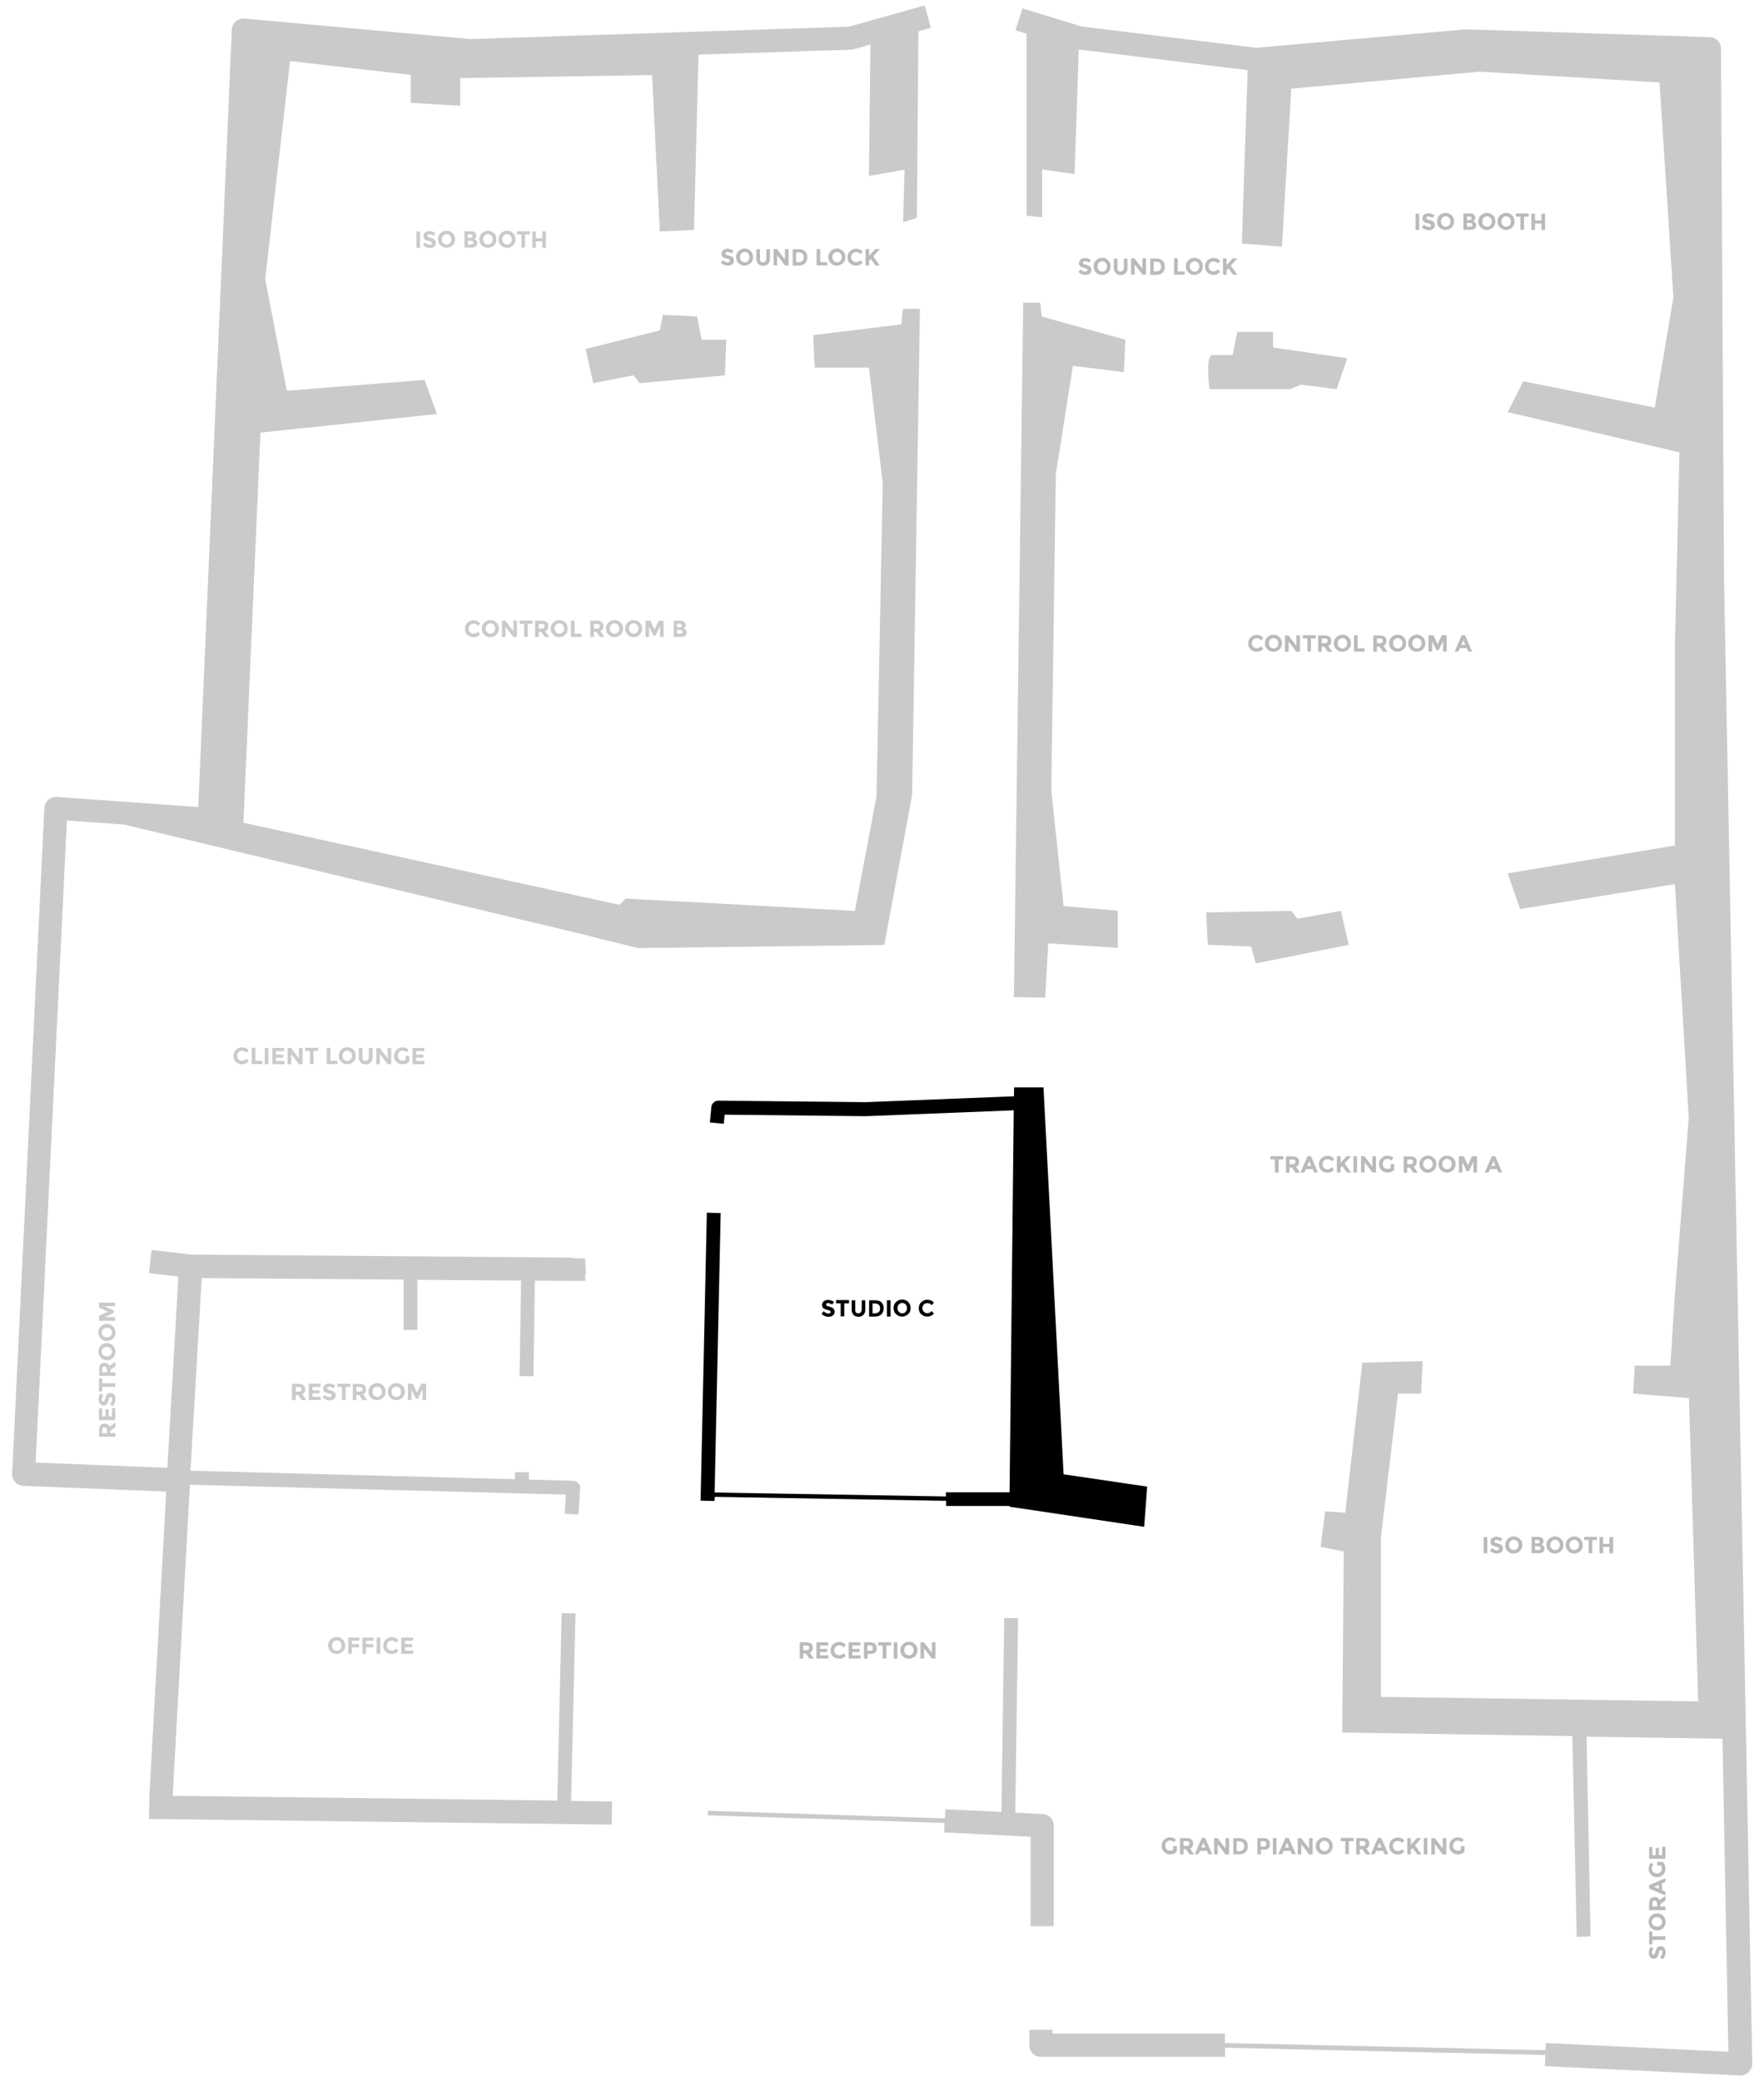 <?xml version="1.0" encoding="UTF-8"?>
<svg xmlns="http://www.w3.org/2000/svg" xmlns:xlink="http://www.w3.org/1999/xlink" id="Layer_1" x="0px" y="0px" viewBox="0 0 930.6 1097.6" xml:space="preserve">
<g>
	<g>
		<path fill="#C9CACC" d="M543.7,968.9v47.2h12.2V963c0-3.3-2.6-6-5.8-6.1l-14.5-0.7l1.5-102.6l-7.3-0.1l-1.5,102.3l-29.6-1.4    l-0.2,4.8l-125-4l-0.1,2.4l124.9,4l-0.2,5L543.7,968.9z"></path>
	</g>
	<g>
		<path fill="#C9CACC" d="M909.5,304.9l-1.6-279.2c0-3.3-2.6-6-5.9-6.1l-128.2-4.1c-0.2,0-0.5,0-0.7,0l-110.4,9.7L570.7,14    l-31.3-9.6L535.7,16l5.9,1.8v96l8.2,0.8V89.4l17.1,2.4l2.2-65.7l89.1,10.9l-3.1,91.5l21.2,1.6l4.9-83.3l99.6-9l94.7,5.7l7.3,113.5    l-9.8,58l-69.4-13.9l-8.2,16.3l90.6,21.2l-2.4,102.9v104.5l-88.2,14.7l6.5,18.8l81.7-13.1l7.3,123.3l-7.3,93.1l-2.4,37.6h-18.8    l-0.8,14.7l29.4,2.4l4.9,160l-167.4-2.4v-84.1l9-75.9h12.2l0.8-17.1l-31.8,0.8l-9,79.2l-10.6-0.8l-2.4,18.8l12.2,2.4l-0.8,95.5    l121.4,1.9l2.3,105.9l7.3-0.2L837,916.1l71.7,1.1l3.1,165.1l-96.3-4.6l-0.2,3.8l-169.1-3.8v-5h-91v-2h-12.2v8.2    c0,3.4,2.7,6.1,6.1,6.1h97.2v-4.8l169,3.8l-0.3,5.9l102.9,4.9c0.1,0,0.2,0,0.3,0c1.6,0,3.1-0.6,4.3-1.7c1.2-1.2,1.9-2.8,1.9-4.5    L909.5,304.9z"></path>
	</g>
	<g>
		<path fill="#C9CACC" d="M652.7,175.1l-2.4,12.2c0,0-6.5,0-10.6,0c-4.1,0-1.6,18-1.6,18h42.5l5.7-2.4l18.8,2.4l5.7-16.3l-39.2-5.7    v-8.2H652.7z"></path>
	</g>
	<g>
		<polygon fill="#C9CACC" points="349.7,166.1 348.1,174.3 308.9,184.1 313,202.1 334.2,198 337.5,202.1 382.4,198 383.2,179.2     370.2,179.2 367.7,166.9   "></polygon>
	</g>
	<g>
		<polygon fill="#C9CACC" points="637.2,498.4 660,499.3 662.5,508.2 711.5,498.4 707.4,480.5 684.5,484.6 681.2,480.5 636.3,481.3       "></polygon>
	</g>
	<g>
		<path fill="#C9CACC" d="M551.4,526.2l1.6-28.6l36.7,2.4v-19.6l-28.6-2.4l-6.5-61.2l2.4-166.6l9-57.2l26.9,3.3l0.8-17.1l-44.1-12.2    l-0.8-7.3h-9l-4.9,365.8C530.2,526.2,551.4,526.2,551.4,526.2z"></path>
	</g>
	<g>
		<path d="M377.1,789.6l122,2.1v2.7h33.5l0,0.4l71,10.6l1.6-21.2l-44.1-6.5l-10.6-204.1h-15.5l-0.1,4.7l-78.3,3.1l-77.6-0.8    c-1.9,0-3.5,1.4-3.7,3.3l-0.8,8.2l7.3,0.7l0.5-4.8l74.4,0.8l78.1-3.1l-2.2,201.5h-33.6v2.2l-122-2.1l3.2-147.4l-7.3-0.2    l-3.3,151.9l7.3,0.2L377.1,789.6z"></path>
	</g>
	<g>
		<path fill="#C9CACC" d="M316.4,495.2l20.3,4.9l129.8-1.6l14.7-79.2l4.1-256.4h-9l-0.8,8.2l-46.5,5.7l0.8,17.1h28.6l7.3,61.2    l-3.3,164.9L451,480.5L330.1,474l-3.3,3.3l-198.4-43.3l9-205.8l93.1-9.8l-6.5-18l-72.7,5.7l-11.4-58.8L153,32.2l63.7,7.3v14.7    l26.1,1.6V41.2L344,39.6l4.1,82.5l18-0.8l2.4-92.5l80.3-2.6c0.5,0,1-0.1,1.5-0.2l8.9-2.5l-0.8,69.3l18.8-3.3l-0.8,27.8l7.3-2.4    l0.8-98.4l6.6-1.8l-3.3-11.8l-40.1,11.2l-199.7,6.5L129,9.8c-1.7-0.1-3.3,0.4-4.6,1.5c-1.3,1.1-2,2.7-2.1,4.3l-17.7,410.1    l-74.6-5.3c-1.7-0.1-3.3,0.4-4.5,1.5c-1.2,1.1-2,2.6-2.1,4.3L6.4,777.4c-0.1,1.6,0.5,3.2,1.6,4.4c1.1,1.2,2.6,1.9,4.3,2l75.4,3    l-8.9,160.5l0,0l-0.2,12.2l244.1,3l0.2-12.2l-21.6-0.3l2.3-98.9l-7.3-0.2l-2.3,98.9l-202.9-2.5l9.1-164.1l198.3,5.2l-0.6,10.1    l7.3,0.4l0.8-13.9c0.1-1-0.3-2-1-2.7c-0.7-0.7-1.6-1.2-2.6-1.2l-23.4-0.6v-3.9h-7.3v3.7l-171.2-4.5l5.9-101.6l106.5,0.8v26.5h7.3    v-26.4l54.7,0.4l-0.8,50.4l7.3,0.1l0.8-50.5l26.5,0.2l0-3.5l0.4,0l-0.4-8.3l-7.3-0.3l0.8-0.2l-201.3-1.6l-20.9-2.4l-1.4,12.2    l15.5,1.8l-5.8,100.9l-69.5-2.8l16.5-338.7l30.4,2.2l243.2,58.2L316.4,495.2z"></path>
	</g>
</g>
<g>
	<path fill="#B8BABC" d="M674.5,611.6v6.9h-1.9v-6.9h-2.4v-1.7h6.8v1.7H674.5z"></path>
	<path fill="#B8BABC" d="M685.3,612.8c0,1.4-0.5,2.3-1.6,2.7l2.2,3.1h-2.4l-1.9-2.7h-1.3v2.7h-1.9v-8.6h3.2c1.3,0,2.3,0.2,2.8,0.7   C685,611,685.3,611.8,685.3,612.8z M683,613.8c0.2-0.2,0.4-0.5,0.4-1c0-0.5-0.1-0.8-0.4-0.9c-0.2-0.2-0.7-0.3-1.3-0.3h-1.4v2.5h1.4   C682.3,614.1,682.7,614,683,613.8z"></path>
	<path fill="#B8BABC" d="M693.3,618.5l-0.8-1.8h-3.6l-0.8,1.8h-2l3.7-8.6h1.8l3.7,8.6H693.3z M690.7,612.5l-1.1,2.5h2.1L690.7,612.5   z"></path>
	<path fill="#B8BABC" d="M700.3,616.8c0.9,0,1.7-0.4,2.3-1.1l1.2,1.3c-1,1.1-2.1,1.6-3.4,1.6s-2.4-0.4-3.3-1.2   c-0.9-0.8-1.3-1.9-1.3-3.2c0-1.3,0.4-2.3,1.3-3.2c0.9-0.8,1.9-1.3,3.2-1.3c1.4,0,2.6,0.5,3.5,1.6l-1.2,1.3   c-0.6-0.8-1.4-1.1-2.3-1.1c-0.7,0-1.3,0.2-1.8,0.7c-0.5,0.5-0.8,1.1-0.8,1.9c0,0.8,0.2,1.4,0.7,1.9   C699,616.5,699.6,616.8,700.3,616.8z"></path>
	<path fill="#B8BABC" d="M705.3,609.9h1.9v3.5l3.2-3.5h2.4l-3.4,3.8c0.3,0.4,0.8,1.2,1.6,2.3c0.8,1.1,1.4,1.9,1.8,2.5h-2.2l-2.5-3.4   l-0.9,1v2.4h-1.9V609.9z"></path>
	<path fill="#B8BABC" d="M714,609.9h1.9v8.6H714V609.9z"></path>
	<path fill="#B8BABC" d="M724,609.9h1.9v8.6H724l-4.1-5.4v5.4H718v-8.6h1.8l4.2,5.5V609.9z"></path>
	<path fill="#B8BABC" d="M733.6,614.1h1.9v3c-0.8,0.9-2,1.4-3.5,1.4c-1.3,0-2.3-0.4-3.2-1.2c-0.9-0.8-1.3-1.9-1.3-3.2   c0-1.3,0.4-2.3,1.3-3.2c0.9-0.8,1.9-1.3,3.1-1.3c1.2,0,2.3,0.4,3.2,1.2l-1,1.4c-0.4-0.3-0.7-0.6-1.1-0.7s-0.7-0.2-1-0.2   c-0.7,0-1.3,0.2-1.8,0.7c-0.5,0.5-0.7,1.1-0.7,2s0.2,1.5,0.7,1.9c0.5,0.5,1,0.7,1.7,0.7c0.7,0,1.2-0.1,1.7-0.4V614.1z"></path>
	<path fill="#B8BABC" d="M747.4,612.8c0,1.4-0.5,2.3-1.6,2.7l2.2,3.1h-2.4l-1.9-2.7h-1.3v2.7h-1.9v-8.6h3.2c1.3,0,2.3,0.2,2.8,0.7   C747.1,611,747.4,611.8,747.4,612.8z M745.1,613.8c0.2-0.2,0.4-0.5,0.4-1c0-0.5-0.1-0.8-0.4-0.9c-0.2-0.2-0.7-0.3-1.3-0.3h-1.4v2.5   h1.4C744.4,614.1,744.8,614,745.1,613.8z"></path>
	<path fill="#B8BABC" d="M756.5,617.3c-0.9,0.8-1.9,1.3-3.2,1.3c-1.3,0-2.3-0.4-3.2-1.3c-0.9-0.8-1.3-1.9-1.3-3.2   c0-1.3,0.4-2.3,1.3-3.2c0.9-0.8,1.9-1.3,3.2-1.3c1.3,0,2.3,0.4,3.2,1.3c0.9,0.8,1.3,1.9,1.3,3.2   C757.8,615.4,757.3,616.4,756.5,617.3z M755.8,614.1c0-0.8-0.2-1.4-0.7-2c-0.5-0.5-1.1-0.8-1.8-0.8s-1.3,0.3-1.8,0.8   c-0.5,0.5-0.7,1.2-0.7,2c0,0.8,0.2,1.4,0.7,1.9c0.5,0.5,1.1,0.8,1.8,0.8s1.3-0.3,1.8-0.8C755.6,615.6,755.8,614.9,755.8,614.1z"></path>
	<path fill="#B8BABC" d="M766.6,617.3c-0.9,0.8-1.9,1.3-3.2,1.3c-1.3,0-2.3-0.4-3.2-1.3c-0.9-0.8-1.3-1.9-1.3-3.2   c0-1.3,0.4-2.3,1.3-3.2c0.9-0.8,1.9-1.3,3.2-1.3c1.3,0,2.3,0.4,3.2,1.3c0.9,0.8,1.3,1.9,1.3,3.2   C767.9,615.4,767.4,616.4,766.6,617.3z M765.9,614.1c0-0.8-0.2-1.4-0.7-2c-0.5-0.5-1.1-0.8-1.8-0.8c-0.7,0-1.3,0.3-1.8,0.8   c-0.5,0.5-0.7,1.2-0.7,2c0,0.8,0.2,1.4,0.7,1.9c0.5,0.5,1.1,0.8,1.8,0.8c0.7,0,1.3-0.3,1.8-0.8   C765.7,615.6,765.9,614.9,765.9,614.1z"></path>
	<path fill="#B8BABC" d="M777.2,613.1l-2.3,4.7h-1.1l-2.3-4.7v5.4h-1.9v-8.6h2.6l2.2,4.7l2.2-4.7h2.6v8.6h-1.9V613.1z"></path>
	<path fill="#B8BABC" d="M790.5,618.5l-0.8-1.8h-3.6l-0.8,1.8h-2l3.7-8.6h1.8l3.7,8.6H790.5z M787.9,612.5l-1.1,2.5h2.1L787.9,612.5   z"></path>
</g>
<g>
	<path fill="#B8BABC" d="M663,342c0.9,0,1.7-0.4,2.3-1.1l1.2,1.3c-1,1.1-2.1,1.6-3.4,1.6s-2.4-0.4-3.3-1.2c-0.9-0.8-1.3-1.9-1.3-3.2   c0-1.3,0.4-2.3,1.3-3.2c0.9-0.8,1.9-1.3,3.2-1.3c1.4,0,2.6,0.5,3.5,1.6l-1.2,1.3c-0.6-0.8-1.4-1.1-2.3-1.1c-0.7,0-1.3,0.2-1.8,0.7   c-0.5,0.5-0.8,1.1-0.8,1.9c0,0.8,0.2,1.4,0.7,1.9C661.7,341.8,662.3,342,663,342z"></path>
	<path fill="#B8BABC" d="M675,342.5c-0.9,0.8-1.9,1.3-3.2,1.3c-1.3,0-2.3-0.4-3.2-1.3c-0.9-0.8-1.3-1.9-1.3-3.2   c0-1.3,0.4-2.3,1.3-3.2c0.9-0.8,1.9-1.3,3.2-1.3c1.3,0,2.3,0.4,3.2,1.3c0.9,0.8,1.3,1.9,1.3,3.2C676.3,340.6,675.9,341.7,675,342.5   z M674.4,339.4c0-0.8-0.2-1.4-0.7-2c-0.5-0.5-1.1-0.8-1.8-0.8c-0.7,0-1.3,0.3-1.8,0.8c-0.5,0.5-0.7,1.2-0.7,2   c0,0.8,0.2,1.4,0.7,1.9c0.5,0.5,1.1,0.8,1.8,0.8c0.7,0,1.3-0.3,1.8-0.8C674.1,340.8,674.4,340.2,674.4,339.4z"></path>
	<path fill="#B8BABC" d="M683.9,335.2h1.9v8.6h-1.9l-4.1-5.4v5.4h-1.9v-8.6h1.8l4.2,5.5V335.2z"></path>
	<path fill="#B8BABC" d="M691.6,336.8v6.9h-1.9v-6.9h-2.4v-1.7h6.8v1.7H691.6z"></path>
	<path fill="#B8BABC" d="M702.3,338c0,1.4-0.5,2.3-1.6,2.7l2.2,3.1h-2.4l-1.9-2.7h-1.3v2.7h-1.9v-8.6h3.2c1.3,0,2.3,0.2,2.8,0.7   C702,336.3,702.3,337,702.3,338z M700,339c0.2-0.2,0.4-0.5,0.4-1s-0.1-0.8-0.4-0.9c-0.2-0.2-0.7-0.3-1.3-0.3h-1.4v2.5h1.4   C699.3,339.3,699.8,339.2,700,339z"></path>
	<path fill="#B8BABC" d="M711.4,342.5c-0.9,0.8-1.9,1.3-3.2,1.3c-1.3,0-2.3-0.4-3.2-1.3c-0.9-0.8-1.3-1.9-1.3-3.2   c0-1.3,0.4-2.3,1.3-3.2c0.9-0.8,1.9-1.3,3.2-1.3c1.3,0,2.3,0.4,3.2,1.3c0.9,0.8,1.3,1.9,1.3,3.2   C712.7,340.6,712.3,341.7,711.4,342.5z M710.7,339.4c0-0.8-0.2-1.4-0.7-2c-0.5-0.5-1.1-0.8-1.8-0.8c-0.7,0-1.3,0.3-1.8,0.8   c-0.5,0.5-0.7,1.2-0.7,2c0,0.8,0.2,1.4,0.7,1.9c0.5,0.5,1.1,0.8,1.8,0.8c0.7,0,1.3-0.3,1.8-0.8   C710.5,340.8,710.7,340.2,710.7,339.4z"></path>
	<path fill="#B8BABC" d="M714.3,343.7v-8.6h1.9v6.9h3.7v1.7H714.3z"></path>
	<path fill="#B8BABC" d="M731.4,338c0,1.4-0.5,2.3-1.6,2.7l2.2,3.1h-2.4l-1.9-2.7h-1.3v2.7h-1.9v-8.6h3.2c1.3,0,2.3,0.2,2.8,0.7   C731.2,336.3,731.4,337,731.4,338z M729.1,339c0.2-0.2,0.4-0.5,0.4-1s-0.1-0.8-0.4-0.9c-0.2-0.2-0.7-0.3-1.3-0.3h-1.4v2.5h1.4   C728.5,339.3,728.9,339.2,729.1,339z"></path>
	<path fill="#B8BABC" d="M740.5,342.5c-0.9,0.8-1.9,1.3-3.2,1.3c-1.3,0-2.3-0.4-3.2-1.3c-0.9-0.8-1.3-1.9-1.3-3.2   c0-1.3,0.4-2.3,1.3-3.2c0.9-0.8,1.9-1.3,3.2-1.3c1.3,0,2.3,0.4,3.2,1.3c0.9,0.8,1.3,1.9,1.3,3.2   C741.8,340.6,741.4,341.7,740.5,342.5z M739.9,339.4c0-0.8-0.2-1.4-0.7-2c-0.5-0.5-1.1-0.8-1.8-0.8c-0.7,0-1.3,0.3-1.8,0.8   c-0.5,0.5-0.7,1.2-0.7,2c0,0.8,0.2,1.4,0.7,1.9c0.5,0.5,1.1,0.8,1.8,0.8c0.7,0,1.3-0.3,1.8-0.8   C739.6,340.8,739.9,340.2,739.9,339.4z"></path>
	<path fill="#B8BABC" d="M750.6,342.5c-0.9,0.8-1.9,1.3-3.2,1.3c-1.3,0-2.3-0.4-3.2-1.3c-0.9-0.8-1.3-1.9-1.3-3.2   c0-1.3,0.4-2.3,1.3-3.2c0.9-0.8,1.9-1.3,3.2-1.3c1.3,0,2.3,0.4,3.2,1.3c0.9,0.8,1.3,1.9,1.3,3.2   C751.9,340.6,751.5,341.7,750.6,342.5z M750,339.4c0-0.8-0.2-1.4-0.7-2c-0.5-0.5-1.1-0.8-1.8-0.8c-0.7,0-1.3,0.3-1.8,0.8   c-0.5,0.5-0.7,1.2-0.7,2c0,0.8,0.2,1.4,0.7,1.9c0.5,0.5,1.1,0.8,1.8,0.8c0.7,0,1.3-0.3,1.8-0.8C749.7,340.8,750,340.2,750,339.4z"></path>
	<path fill="#B8BABC" d="M761.2,338.3l-2.3,4.7h-1.1l-2.3-4.7v5.4h-1.9v-8.6h2.6l2.2,4.7l2.2-4.7h2.6v8.6h-1.9V338.3z"></path>
	<path fill="#B8BABC" d="M774.6,343.7l-0.8-1.8h-3.6l-0.8,1.8h-2l3.7-8.6h1.8l3.7,8.6H774.6z M772,337.7l-1.1,2.5h2.1L772,337.7z"></path>
</g>
<g>
	<path fill="#B8BABC" d="M746.8,112.7h1.9v8.6h-1.9V112.7z"></path>
	<path fill="#B8BABC" d="M752.8,114.4c-0.2,0.2-0.3,0.4-0.3,0.6c0,0.2,0.1,0.4,0.3,0.6c0.2,0.1,0.7,0.3,1.6,0.5   c0.8,0.2,1.4,0.5,1.9,0.9c0.4,0.4,0.7,1,0.7,1.8c0,0.8-0.3,1.4-0.9,1.9c-0.6,0.5-1.3,0.7-2.3,0.7c-1.4,0-2.6-0.5-3.7-1.5l1.1-1.4   c0.9,0.8,1.8,1.2,2.6,1.2c0.3,0,0.6-0.1,0.8-0.2c0.2-0.2,0.3-0.4,0.3-0.6s-0.1-0.5-0.3-0.6c-0.2-0.2-0.6-0.3-1.3-0.5   c-1-0.2-1.7-0.5-2.2-0.9c-0.5-0.4-0.7-1-0.7-1.8c0-0.8,0.3-1.4,0.9-1.9c0.6-0.4,1.3-0.7,2.2-0.7c0.6,0,1.1,0.1,1.7,0.3   c0.6,0.2,1.1,0.5,1.5,0.8l-1,1.4c-0.7-0.6-1.5-0.8-2.3-0.8C753.3,114.1,753,114.2,752.8,114.4z"></path>
	<path fill="#B8BABC" d="M765.8,120c-0.9,0.8-1.9,1.3-3.2,1.3c-1.3,0-2.3-0.4-3.2-1.3c-0.9-0.8-1.3-1.9-1.3-3.2s0.4-2.3,1.3-3.2   c0.9-0.8,1.9-1.3,3.2-1.3c1.3,0,2.3,0.4,3.2,1.3c0.9,0.8,1.3,1.9,1.3,3.2S766.7,119.2,765.8,120z M765.2,116.9c0-0.8-0.2-1.4-0.7-2   c-0.5-0.5-1.1-0.8-1.8-0.8c-0.7,0-1.3,0.3-1.8,0.8c-0.5,0.5-0.7,1.2-0.7,2c0,0.8,0.2,1.4,0.7,1.9c0.5,0.5,1.1,0.8,1.8,0.8   c0.7,0,1.3-0.3,1.8-0.8C764.9,118.3,765.2,117.7,765.2,116.9z"></path>
	<path fill="#B8BABC" d="M775.7,121.2H772v-8.6h3.3c0.6,0,1.1,0.1,1.5,0.2c0.4,0.1,0.7,0.3,0.9,0.6c0.4,0.4,0.6,0.9,0.6,1.5   c0,0.7-0.2,1.2-0.7,1.5c-0.1,0.1-0.2,0.2-0.3,0.2c-0.1,0-0.2,0.1-0.3,0.1c0.5,0.1,1,0.4,1.3,0.7c0.3,0.4,0.5,0.8,0.5,1.4   c0,0.6-0.2,1.1-0.6,1.6C777.7,121,776.9,121.2,775.7,121.2z M773.9,116.1h0.9c0.5,0,0.9-0.1,1.2-0.2c0.3-0.1,0.4-0.4,0.4-0.7   c0-0.4-0.1-0.6-0.4-0.8c-0.2-0.1-0.6-0.2-1.2-0.2h-0.9V116.1z M773.9,119.6h1.3c0.5,0,1-0.1,1.2-0.2c0.3-0.1,0.4-0.4,0.4-0.8   s-0.1-0.7-0.4-0.8c-0.3-0.1-0.8-0.2-1.4-0.2h-1.1V119.6z"></path>
	<path fill="#B8BABC" d="M787.6,120c-0.9,0.8-1.9,1.3-3.2,1.3c-1.3,0-2.3-0.4-3.2-1.3c-0.9-0.8-1.3-1.9-1.3-3.2s0.4-2.3,1.3-3.2   c0.9-0.8,1.9-1.3,3.2-1.3c1.3,0,2.3,0.4,3.2,1.3c0.9,0.8,1.3,1.9,1.3,3.2S788.5,119.2,787.6,120z M787,116.9c0-0.8-0.2-1.4-0.7-2   c-0.5-0.5-1.1-0.8-1.8-0.8c-0.7,0-1.3,0.3-1.8,0.8c-0.5,0.5-0.7,1.2-0.7,2c0,0.8,0.2,1.4,0.7,1.9c0.5,0.5,1.1,0.8,1.8,0.8   c0.7,0,1.3-0.3,1.8-0.8C786.7,118.3,787,117.7,787,116.9z"></path>
	<path fill="#B8BABC" d="M797.7,120c-0.9,0.8-1.9,1.3-3.2,1.3c-1.3,0-2.3-0.4-3.2-1.3c-0.9-0.8-1.3-1.9-1.3-3.2s0.4-2.3,1.3-3.2   c0.9-0.8,1.9-1.3,3.2-1.3c1.3,0,2.3,0.4,3.2,1.3c0.9,0.8,1.3,1.9,1.3,3.2S798.6,119.2,797.7,120z M797.1,116.9c0-0.8-0.2-1.4-0.7-2   c-0.5-0.5-1.1-0.8-1.8-0.8c-0.7,0-1.3,0.3-1.8,0.8c-0.5,0.5-0.7,1.2-0.7,2c0,0.8,0.2,1.4,0.7,1.9c0.5,0.5,1.1,0.8,1.8,0.8   c0.7,0,1.3-0.3,1.8-0.8C796.8,118.3,797.1,117.7,797.1,116.9z"></path>
	<path fill="#B8BABC" d="M804,114.3v6.9h-1.9v-6.9h-2.4v-1.7h6.8v1.7H804z"></path>
	<path fill="#B8BABC" d="M813.2,112.7h1.9v8.6h-1.9v-3.4h-3.4v3.4h-1.9v-8.6h1.9v3.6h3.4V112.7z"></path>
</g>
<g>
	<path fill="#B8BABC" d="M571.6,138c-0.2,0.2-0.3,0.4-0.3,0.6c0,0.2,0.1,0.4,0.3,0.6s0.7,0.3,1.6,0.5c0.8,0.2,1.4,0.5,1.9,0.9   c0.4,0.4,0.7,1,0.7,1.8c0,0.8-0.3,1.4-0.9,1.9c-0.6,0.5-1.3,0.7-2.3,0.7c-1.4,0-2.6-0.5-3.7-1.5l1.1-1.4c0.9,0.8,1.8,1.2,2.6,1.2   c0.3,0,0.6-0.1,0.8-0.2c0.2-0.2,0.3-0.4,0.3-0.6s-0.1-0.5-0.3-0.6c-0.2-0.2-0.6-0.3-1.3-0.5c-1-0.2-1.7-0.5-2.2-0.9   c-0.5-0.4-0.7-1-0.7-1.8c0-0.8,0.3-1.4,0.9-1.9c0.6-0.4,1.3-0.7,2.2-0.7c0.6,0,1.1,0.1,1.7,0.3s1.1,0.5,1.5,0.8l-1,1.4   c-0.7-0.6-1.5-0.8-2.3-0.8C572.1,137.8,571.8,137.9,571.6,138z"></path>
	<path fill="#B8BABC" d="M584.6,143.7c-0.9,0.8-1.9,1.3-3.2,1.3c-1.3,0-2.3-0.4-3.2-1.3c-0.9-0.8-1.3-1.9-1.3-3.2s0.4-2.3,1.3-3.2   c0.9-0.8,1.9-1.3,3.2-1.3c1.3,0,2.3,0.4,3.2,1.3c0.9,0.8,1.3,1.9,1.3,3.2S585.5,142.9,584.6,143.7z M584,140.6c0-0.8-0.2-1.4-0.7-2   c-0.5-0.5-1.1-0.8-1.8-0.8c-0.7,0-1.3,0.3-1.8,0.8c-0.5,0.5-0.7,1.2-0.7,2c0,0.8,0.2,1.4,0.7,1.9c0.5,0.5,1.1,0.8,1.8,0.8   c0.7,0,1.3-0.3,1.8-0.8C583.7,142,584,141.3,584,140.6z"></path>
	<path fill="#B8BABC" d="M589.8,142.7c0.3,0.4,0.7,0.6,1.3,0.6c0.5,0,1-0.2,1.3-0.6c0.3-0.4,0.5-0.9,0.5-1.6v-4.7h1.9v4.8   c0,1.2-0.3,2.2-1,2.9c-0.7,0.7-1.6,1-2.6,1s-1.9-0.3-2.6-1c-0.7-0.7-1-1.6-1-2.9v-4.8h1.9v4.7C589.3,141.8,589.5,142.3,589.8,142.7   z"></path>
	<path fill="#B8BABC" d="M602.7,136.3h1.9v8.6h-1.9l-4.1-5.4v5.4h-1.9v-8.6h1.8l4.2,5.5V136.3z"></path>
	<path fill="#B8BABC" d="M613.3,137.5c0.8,0.7,1.2,1.8,1.2,3.1c0,1.3-0.4,2.4-1.2,3.2c-0.8,0.8-2,1.2-3.6,1.2h-2.9v-8.6h3   C611.3,136.3,612.5,136.7,613.3,137.5z M611.9,142.5c0.5-0.4,0.7-1.1,0.7-1.9c0-0.8-0.2-1.5-0.7-1.9s-1.2-0.7-2.2-0.7h-1.1v5.2h1.2   C610.7,143.2,611.4,143,611.9,142.5z"></path>
	<path fill="#B8BABC" d="M619.4,144.9v-8.6h1.9v6.9h3.7v1.7H619.4z"></path>
	<path fill="#B8BABC" d="M633.3,143.7c-0.9,0.8-1.9,1.3-3.2,1.3c-1.3,0-2.3-0.4-3.2-1.3c-0.9-0.8-1.3-1.9-1.3-3.2s0.4-2.3,1.3-3.2   c0.9-0.8,1.9-1.3,3.2-1.3c1.3,0,2.3,0.4,3.2,1.3c0.9,0.8,1.3,1.9,1.3,3.2S634.2,142.9,633.3,143.7z M632.7,140.6   c0-0.8-0.2-1.4-0.7-2c-0.5-0.5-1.1-0.8-1.8-0.8c-0.7,0-1.3,0.3-1.8,0.8c-0.5,0.5-0.7,1.2-0.7,2c0,0.8,0.2,1.4,0.7,1.9   c0.5,0.5,1.1,0.8,1.8,0.8c0.7,0,1.3-0.3,1.8-0.8C632.4,142,632.7,141.3,632.7,140.6z"></path>
	<path fill="#B8BABC" d="M640.2,143.2c0.9,0,1.7-0.4,2.3-1.1l1.2,1.3c-1,1.1-2.1,1.6-3.4,1.6c-1.3,0-2.4-0.4-3.3-1.2   c-0.9-0.8-1.3-1.9-1.3-3.2c0-1.3,0.4-2.3,1.3-3.2c0.9-0.8,1.9-1.3,3.2-1.3c1.4,0,2.6,0.5,3.5,1.6l-1.2,1.3   c-0.6-0.8-1.4-1.1-2.3-1.1c-0.7,0-1.3,0.2-1.8,0.7c-0.5,0.5-0.8,1.1-0.8,1.9c0,0.8,0.2,1.4,0.7,1.9   C638.9,143,639.5,143.2,640.2,143.2z"></path>
	<path fill="#B8BABC" d="M645.2,136.3h1.9v3.5l3.2-3.5h2.4l-3.4,3.8c0.3,0.4,0.8,1.2,1.6,2.3c0.8,1.1,1.4,1.9,1.8,2.5h-2.2l-2.5-3.4   l-0.9,1v2.4h-1.9V136.3z"></path>
</g>
<g>
	<path fill="#B8BABC" d="M383,133.1c-0.2,0.2-0.3,0.4-0.3,0.6c0,0.2,0.1,0.4,0.3,0.6s0.7,0.3,1.6,0.5c0.8,0.2,1.4,0.5,1.9,0.9   c0.4,0.4,0.7,1,0.7,1.8c0,0.8-0.3,1.4-0.9,1.9c-0.6,0.5-1.3,0.7-2.3,0.7c-1.4,0-2.6-0.5-3.7-1.5l1.1-1.4c0.9,0.8,1.8,1.2,2.6,1.2   c0.3,0,0.6-0.1,0.8-0.2c0.2-0.2,0.3-0.4,0.3-0.6s-0.1-0.5-0.3-0.6c-0.2-0.2-0.6-0.3-1.3-0.5c-1-0.2-1.7-0.5-2.2-0.9   c-0.5-0.4-0.7-1-0.7-1.8c0-0.8,0.3-1.4,0.9-1.9c0.6-0.4,1.3-0.7,2.2-0.7c0.6,0,1.1,0.1,1.7,0.3s1.1,0.5,1.5,0.8l-1,1.4   c-0.7-0.6-1.5-0.8-2.3-0.8C383.4,132.9,383.2,133,383,133.1z"></path>
	<path fill="#B8BABC" d="M396,138.8c-0.9,0.8-1.9,1.3-3.2,1.3c-1.3,0-2.3-0.4-3.2-1.3c-0.9-0.8-1.3-1.9-1.3-3.2s0.4-2.3,1.3-3.2   c0.9-0.8,1.9-1.3,3.2-1.3c1.3,0,2.3,0.4,3.2,1.3c0.9,0.8,1.3,1.9,1.3,3.2S396.9,138,396,138.8z M395.4,135.7c0-0.8-0.2-1.4-0.7-2   c-0.5-0.5-1.1-0.8-1.8-0.8s-1.3,0.3-1.8,0.8c-0.5,0.5-0.7,1.2-0.7,2c0,0.8,0.2,1.4,0.7,1.9c0.5,0.5,1.1,0.8,1.8,0.8   s1.3-0.3,1.8-0.8C395.1,137.1,395.4,136.4,395.4,135.7z"></path>
	<path fill="#B8BABC" d="M401.2,137.8c0.3,0.4,0.7,0.6,1.3,0.6c0.5,0,1-0.2,1.3-0.6c0.3-0.4,0.5-0.9,0.5-1.6v-4.7h1.9v4.8   c0,1.2-0.3,2.2-1,2.9c-0.7,0.7-1.6,1-2.6,1c-1.1,0-1.9-0.3-2.6-1c-0.7-0.7-1-1.6-1-2.9v-4.8h1.9v4.7   C400.7,136.9,400.9,137.4,401.2,137.8z"></path>
	<path fill="#B8BABC" d="M414.1,131.4h1.9v8.6h-1.9l-4.1-5.4v5.4h-1.9v-8.6h1.8l4.2,5.5V131.4z"></path>
	<path fill="#B8BABC" d="M424.7,132.6c0.8,0.7,1.2,1.8,1.2,3.1c0,1.3-0.4,2.4-1.2,3.2c-0.8,0.8-2,1.2-3.6,1.2h-2.9v-8.6h3   C422.7,131.4,423.9,131.8,424.7,132.6z M423.3,137.6c0.5-0.4,0.7-1.1,0.7-1.9c0-0.8-0.2-1.5-0.7-1.9c-0.5-0.5-1.2-0.7-2.2-0.7H420   v5.2h1.2C422.1,138.3,422.8,138.1,423.3,137.6z"></path>
	<path fill="#B8BABC" d="M430.8,140v-8.6h1.9v6.9h3.7v1.7H430.8z"></path>
	<path fill="#B8BABC" d="M444.7,138.8c-0.9,0.8-1.9,1.3-3.2,1.3c-1.3,0-2.3-0.4-3.2-1.3c-0.9-0.8-1.3-1.9-1.3-3.2s0.4-2.3,1.3-3.2   c0.9-0.8,1.9-1.3,3.2-1.3c1.3,0,2.3,0.4,3.2,1.3c0.9,0.8,1.3,1.9,1.3,3.2S445.6,138,444.7,138.8z M444.1,135.7c0-0.8-0.2-1.4-0.7-2   c-0.5-0.5-1.1-0.8-1.8-0.8s-1.3,0.3-1.8,0.8c-0.5,0.5-0.7,1.2-0.7,2c0,0.8,0.2,1.4,0.7,1.9c0.5,0.5,1.1,0.8,1.8,0.8   s1.3-0.3,1.8-0.8C443.8,137.1,444.1,136.4,444.1,135.7z"></path>
	<path fill="#B8BABC" d="M451.6,138.3c0.9,0,1.7-0.4,2.3-1.1l1.2,1.3c-1,1.1-2.1,1.6-3.4,1.6s-2.4-0.4-3.3-1.2   c-0.9-0.8-1.3-1.9-1.3-3.2c0-1.3,0.4-2.3,1.3-3.2c0.9-0.8,1.9-1.3,3.2-1.3c1.4,0,2.6,0.5,3.5,1.6l-1.2,1.3   c-0.6-0.8-1.4-1.1-2.3-1.1c-0.7,0-1.3,0.2-1.8,0.7c-0.5,0.5-0.8,1.1-0.8,1.9c0,0.8,0.2,1.4,0.7,1.9   C450.3,138.1,450.9,138.3,451.6,138.3z"></path>
	<path fill="#B8BABC" d="M456.6,131.4h1.9v3.5l3.2-3.5h2.4l-3.4,3.8c0.3,0.4,0.8,1.2,1.6,2.3c0.8,1.1,1.4,1.9,1.8,2.5h-2.2l-2.5-3.4   l-0.9,1v2.4h-1.9V131.4z"></path>
</g>
<g>
	<path fill="#C9CACC" d="M219.7,122.1h1.9v8.6h-1.9V122.1z"></path>
	<path fill="#C9CACC" d="M225.8,123.8c-0.2,0.2-0.3,0.4-0.3,0.6c0,0.2,0.1,0.4,0.3,0.6c0.2,0.1,0.7,0.3,1.6,0.5   c0.8,0.2,1.4,0.5,1.9,0.9c0.4,0.4,0.7,1,0.7,1.8c0,0.8-0.3,1.4-0.9,1.9c-0.6,0.5-1.3,0.7-2.3,0.7c-1.4,0-2.6-0.5-3.7-1.5l1.1-1.4   c0.9,0.8,1.8,1.2,2.6,1.2c0.3,0,0.6-0.1,0.8-0.2c0.2-0.2,0.3-0.4,0.3-0.6c0-0.3-0.1-0.5-0.3-0.6c-0.2-0.2-0.6-0.3-1.3-0.5   c-1-0.2-1.7-0.5-2.2-0.9c-0.5-0.4-0.7-1-0.7-1.8c0-0.8,0.3-1.4,0.9-1.9c0.6-0.4,1.3-0.7,2.2-0.7c0.6,0,1.1,0.1,1.7,0.3   c0.6,0.2,1.1,0.5,1.5,0.8l-1,1.4c-0.7-0.6-1.5-0.8-2.3-0.8C226.2,123.5,225.9,123.6,225.8,123.8z"></path>
	<path fill="#C9CACC" d="M238.8,129.4c-0.9,0.8-1.9,1.3-3.2,1.3c-1.3,0-2.3-0.4-3.2-1.3c-0.9-0.8-1.3-1.9-1.3-3.2   c0-1.3,0.4-2.3,1.3-3.2c0.9-0.8,1.9-1.3,3.2-1.3c1.3,0,2.3,0.4,3.2,1.3c0.9,0.8,1.3,1.9,1.3,3.2   C240.1,127.5,239.6,128.6,238.8,129.4z M238.1,126.3c0-0.8-0.2-1.4-0.7-2c-0.5-0.5-1.1-0.8-1.8-0.8c-0.7,0-1.3,0.3-1.8,0.8   c-0.5,0.5-0.7,1.2-0.7,2c0,0.8,0.2,1.4,0.7,1.9c0.5,0.5,1.1,0.8,1.8,0.8c0.7,0,1.3-0.3,1.8-0.8C237.9,127.7,238.1,127,238.1,126.3z   "></path>
	<path fill="#C9CACC" d="M248.7,130.6h-3.7v-8.6h3.3c0.6,0,1.1,0.1,1.5,0.2c0.4,0.1,0.7,0.3,0.9,0.6c0.4,0.4,0.6,0.9,0.6,1.5   c0,0.7-0.2,1.2-0.7,1.5c-0.1,0.1-0.2,0.2-0.3,0.2c-0.1,0-0.2,0.1-0.3,0.1c0.5,0.1,1,0.4,1.3,0.7c0.3,0.4,0.5,0.8,0.5,1.4   c0,0.6-0.2,1.1-0.6,1.6C250.7,130.3,249.8,130.6,248.7,130.6z M246.8,125.5h0.9c0.5,0,0.9-0.1,1.2-0.2c0.3-0.1,0.4-0.4,0.4-0.7   c0-0.4-0.1-0.6-0.4-0.8c-0.2-0.1-0.6-0.2-1.2-0.2h-0.9V125.5z M246.8,129h1.3c0.5,0,1-0.1,1.2-0.2c0.3-0.1,0.4-0.4,0.4-0.8   s-0.1-0.7-0.4-0.8c-0.3-0.1-0.8-0.2-1.4-0.2h-1.1V129z"></path>
	<path fill="#C9CACC" d="M260.6,129.4c-0.9,0.8-1.9,1.3-3.2,1.3c-1.3,0-2.3-0.4-3.2-1.3c-0.9-0.8-1.3-1.9-1.3-3.2   c0-1.3,0.4-2.3,1.3-3.2c0.9-0.8,1.9-1.3,3.2-1.3c1.3,0,2.3,0.4,3.2,1.3c0.9,0.8,1.3,1.9,1.3,3.2   C261.9,127.5,261.4,128.6,260.6,129.4z M259.9,126.3c0-0.8-0.2-1.4-0.7-2c-0.5-0.5-1.1-0.8-1.8-0.8c-0.7,0-1.3,0.3-1.8,0.8   c-0.5,0.5-0.7,1.2-0.7,2c0,0.8,0.2,1.4,0.7,1.9c0.5,0.5,1.1,0.8,1.8,0.8c0.7,0,1.3-0.3,1.8-0.8C259.7,127.7,259.9,127,259.9,126.3z   "></path>
	<path fill="#C9CACC" d="M270.7,129.4c-0.9,0.8-1.9,1.3-3.2,1.3c-1.3,0-2.3-0.4-3.2-1.3c-0.9-0.8-1.3-1.9-1.3-3.2   c0-1.3,0.4-2.3,1.3-3.2c0.9-0.8,1.9-1.3,3.2-1.3c1.3,0,2.3,0.4,3.2,1.3c0.9,0.8,1.3,1.9,1.3,3.2C272,127.5,271.5,128.6,270.7,129.4   z M270,126.3c0-0.8-0.2-1.4-0.7-2c-0.5-0.5-1.1-0.8-1.8-0.8s-1.3,0.3-1.8,0.8c-0.5,0.5-0.7,1.2-0.7,2c0,0.8,0.2,1.4,0.7,1.9   c0.5,0.5,1.1,0.8,1.8,0.8s1.3-0.3,1.8-0.8C269.8,127.7,270,127,270,126.3z"></path>
	<path fill="#C9CACC" d="M277,123.7v6.9h-1.9v-6.9h-2.4v-1.7h6.8v1.7H277z"></path>
	<path fill="#C9CACC" d="M286.1,122.1h1.9v8.6h-1.9v-3.4h-3.4v3.4h-1.9v-8.6h1.9v3.6h3.4V122.1z"></path>
</g>
<g>
	<path fill="#C9CACC" d="M249.8,334.3c0.9,0,1.7-0.4,2.3-1.1l1.2,1.3c-1,1.1-2.1,1.6-3.4,1.6s-2.4-0.4-3.3-1.2   c-0.9-0.8-1.3-1.9-1.3-3.2c0-1.3,0.4-2.3,1.3-3.2c0.9-0.8,1.9-1.3,3.2-1.3c1.4,0,2.6,0.5,3.5,1.6l-1.2,1.3   c-0.6-0.8-1.4-1.1-2.3-1.1c-0.7,0-1.3,0.2-1.8,0.7c-0.5,0.5-0.8,1.1-0.8,1.9c0,0.8,0.2,1.4,0.7,1.9   C248.5,334,249.1,334.3,249.8,334.3z"></path>
	<path fill="#C9CACC" d="M261.9,334.8c-0.9,0.8-1.9,1.3-3.2,1.3c-1.3,0-2.3-0.4-3.2-1.3c-0.9-0.8-1.3-1.9-1.3-3.2s0.4-2.3,1.3-3.2   c0.9-0.8,1.9-1.3,3.2-1.3c1.3,0,2.3,0.4,3.2,1.3c0.9,0.8,1.3,1.9,1.3,3.2S262.7,333.9,261.9,334.8z M261.2,331.6   c0-0.8-0.2-1.4-0.7-2c-0.5-0.5-1.1-0.8-1.8-0.8s-1.3,0.3-1.8,0.8c-0.5,0.5-0.7,1.2-0.7,2c0,0.8,0.2,1.4,0.7,1.9   c0.5,0.5,1.1,0.8,1.8,0.8s1.3-0.3,1.8-0.8C261,333,261.2,332.4,261.2,331.6z"></path>
	<path fill="#C9CACC" d="M270.8,327.4h1.9v8.6h-1.9l-4.1-5.4v5.4h-1.9v-8.6h1.8l4.2,5.5V327.4z"></path>
	<path fill="#C9CACC" d="M278.4,329.1v6.9h-1.9v-6.9h-2.4v-1.7h6.8v1.7H278.4z"></path>
	<path fill="#C9CACC" d="M289.2,330.2c0,1.4-0.5,2.3-1.6,2.7l2.2,3.1h-2.4l-1.9-2.7h-1.3v2.7h-1.9v-8.6h3.2c1.3,0,2.3,0.2,2.8,0.7   C288.9,328.5,289.2,329.2,289.2,330.2z M286.9,331.3c0.2-0.2,0.4-0.5,0.4-1c0-0.5-0.1-0.8-0.4-0.9c-0.2-0.2-0.7-0.3-1.3-0.3h-1.4   v2.5h1.4C286.2,331.6,286.6,331.5,286.9,331.3z"></path>
	<path fill="#C9CACC" d="M298.2,334.8c-0.9,0.8-1.9,1.3-3.2,1.3c-1.3,0-2.3-0.4-3.2-1.3c-0.9-0.8-1.3-1.9-1.3-3.2s0.4-2.3,1.3-3.2   c0.9-0.8,1.9-1.3,3.2-1.3c1.3,0,2.3,0.4,3.2,1.3c0.9,0.8,1.3,1.9,1.3,3.2S299.1,333.9,298.2,334.8z M297.6,331.6   c0-0.8-0.2-1.4-0.7-2c-0.5-0.5-1.1-0.8-1.8-0.8s-1.3,0.3-1.8,0.8c-0.5,0.5-0.7,1.2-0.7,2c0,0.8,0.2,1.4,0.7,1.9   c0.5,0.5,1.1,0.8,1.8,0.8s1.3-0.3,1.8-0.8C297.3,333,297.6,332.4,297.6,331.6z"></path>
	<path fill="#C9CACC" d="M301.2,336v-8.6h1.9v6.9h3.7v1.7H301.2z"></path>
	<path fill="#C9CACC" d="M318.3,330.2c0,1.4-0.5,2.3-1.6,2.7l2.2,3.1h-2.4l-1.9-2.7h-1.3v2.7h-1.9v-8.6h3.2c1.3,0,2.3,0.2,2.8,0.7   C318,328.5,318.3,329.2,318.3,330.2z M316,331.3c0.2-0.2,0.4-0.5,0.4-1c0-0.5-0.1-0.8-0.4-0.9c-0.2-0.2-0.7-0.3-1.3-0.3h-1.4v2.5   h1.4C315.3,331.6,315.8,331.5,316,331.3z"></path>
	<path fill="#C9CACC" d="M327.4,334.8c-0.9,0.8-1.9,1.3-3.2,1.3c-1.3,0-2.3-0.4-3.2-1.3c-0.9-0.8-1.3-1.9-1.3-3.2s0.4-2.3,1.3-3.2   c0.9-0.8,1.9-1.3,3.2-1.3c1.3,0,2.3,0.4,3.2,1.3c0.9,0.8,1.3,1.9,1.3,3.2S328.2,333.9,327.4,334.8z M326.7,331.6   c0-0.8-0.2-1.4-0.7-2c-0.5-0.5-1.1-0.8-1.8-0.8s-1.3,0.3-1.8,0.8c-0.5,0.5-0.7,1.2-0.7,2c0,0.8,0.2,1.4,0.7,1.9   c0.5,0.5,1.1,0.8,1.8,0.8s1.3-0.3,1.8-0.8C326.5,333,326.7,332.4,326.7,331.6z"></path>
	<path fill="#C9CACC" d="M337.5,334.8c-0.9,0.8-1.9,1.3-3.2,1.3c-1.3,0-2.3-0.4-3.2-1.3c-0.9-0.8-1.3-1.9-1.3-3.2s0.4-2.3,1.3-3.2   c0.9-0.8,1.9-1.3,3.2-1.3c1.3,0,2.3,0.4,3.2,1.3c0.9,0.8,1.3,1.9,1.3,3.2S338.3,333.9,337.5,334.8z M336.8,331.6   c0-0.8-0.2-1.4-0.7-2c-0.5-0.5-1.1-0.8-1.8-0.8s-1.3,0.3-1.8,0.8c-0.5,0.5-0.7,1.2-0.7,2c0,0.8,0.2,1.4,0.7,1.9   c0.5,0.5,1.1,0.8,1.8,0.8s1.3-0.3,1.8-0.8C336.6,333,336.8,332.4,336.8,331.6z"></path>
	<path fill="#C9CACC" d="M348.1,330.6l-2.3,4.7h-1.1l-2.3-4.7v5.4h-1.9v-8.6h2.6l2.2,4.7l2.2-4.7h2.6v8.6h-1.9V330.6z"></path>
	<path fill="#C9CACC" d="M359.1,336h-3.7v-8.6h3.3c0.6,0,1.1,0.1,1.5,0.2c0.4,0.1,0.7,0.3,0.9,0.6c0.4,0.4,0.6,0.9,0.6,1.5   c0,0.7-0.2,1.2-0.7,1.5c-0.1,0.1-0.2,0.2-0.3,0.2c-0.1,0-0.2,0.1-0.3,0.1c0.5,0.1,1,0.4,1.3,0.7c0.3,0.4,0.5,0.8,0.5,1.4   c0,0.6-0.2,1.1-0.6,1.6C361.1,335.7,360.2,336,359.1,336z M357.2,330.9h0.9c0.5,0,0.9-0.1,1.2-0.2c0.3-0.1,0.4-0.4,0.4-0.7   c0-0.4-0.1-0.6-0.4-0.8c-0.2-0.1-0.6-0.2-1.2-0.2h-0.9V330.9z M357.2,334.3h1.3c0.5,0,1-0.1,1.2-0.2c0.3-0.1,0.4-0.4,0.4-0.8   s-0.1-0.7-0.4-0.8c-0.3-0.1-0.8-0.2-1.4-0.2h-1.1V334.3z"></path>
</g>
<g>
	<path fill="#C9CACC" d="M127.7,559.6c0.9,0,1.7-0.4,2.3-1.1l1.2,1.3c-1,1.1-2.1,1.6-3.4,1.6c-1.3,0-2.4-0.4-3.3-1.2   c-0.9-0.8-1.3-1.9-1.3-3.2c0-1.3,0.4-2.3,1.3-3.2c0.9-0.8,1.9-1.3,3.2-1.3c1.4,0,2.6,0.5,3.5,1.6l-1.2,1.3   c-0.6-0.8-1.4-1.1-2.3-1.1c-0.7,0-1.3,0.2-1.8,0.7c-0.5,0.5-0.8,1.1-0.8,1.9c0,0.8,0.2,1.4,0.7,1.9   C126.5,559.4,127,559.6,127.7,559.6z"></path>
	<path fill="#C9CACC" d="M132.8,561.3v-8.6h1.9v6.9h3.7v1.7H132.8z"></path>
	<path fill="#C9CACC" d="M139.7,552.8h1.9v8.6h-1.9V552.8z"></path>
	<path fill="#C9CACC" d="M149.9,552.8v1.7h-4.3v1.8h3.8v1.6h-3.8v1.8h4.4v1.7h-6.3v-8.6H149.9z"></path>
	<path fill="#C9CACC" d="M157.7,552.8h1.9v8.6h-1.9l-4.1-5.4v5.4h-1.9v-8.6h1.8l4.2,5.5V552.8z"></path>
	<path fill="#C9CACC" d="M165.4,554.4v6.9h-1.9v-6.9H161v-1.7h6.8v1.7H165.4z"></path>
	<path fill="#C9CACC" d="M172.4,561.3v-8.6h1.9v6.9h3.7v1.7H172.4z"></path>
	<path fill="#C9CACC" d="M186.4,560.1c-0.9,0.8-1.9,1.3-3.2,1.3c-1.3,0-2.3-0.4-3.2-1.3c-0.9-0.8-1.3-1.9-1.3-3.2s0.4-2.3,1.3-3.2   c0.9-0.8,1.9-1.3,3.2-1.3c1.3,0,2.3,0.4,3.2,1.3c0.9,0.8,1.3,1.9,1.3,3.2S187.2,559.3,186.4,560.1z M185.7,557c0-0.8-0.2-1.4-0.7-2   c-0.5-0.5-1.1-0.8-1.8-0.8c-0.7,0-1.3,0.3-1.8,0.8c-0.5,0.5-0.7,1.2-0.7,2c0,0.8,0.2,1.4,0.7,1.9c0.5,0.5,1.1,0.8,1.8,0.8   c0.7,0,1.3-0.3,1.8-0.8C185.5,558.4,185.7,557.8,185.7,557z"></path>
	<path fill="#C9CACC" d="M191.5,559.1c0.3,0.4,0.7,0.6,1.3,0.6c0.5,0,1-0.2,1.3-0.6c0.3-0.4,0.5-0.9,0.5-1.6v-4.7h1.9v4.8   c0,1.2-0.3,2.2-1,2.9c-0.7,0.7-1.6,1-2.6,1c-1.1,0-1.9-0.3-2.6-1c-0.7-0.7-1-1.6-1-2.9v-4.8h1.9v4.7   C191.1,558.2,191.2,558.7,191.5,559.1z"></path>
	<path fill="#C9CACC" d="M204.5,552.8h1.9v8.6h-1.9l-4.1-5.4v5.4h-1.9v-8.6h1.8l4.2,5.5V552.8z"></path>
	<path fill="#C9CACC" d="M214,557h1.9v3c-0.8,0.9-2,1.4-3.5,1.4c-1.3,0-2.3-0.4-3.2-1.2c-0.9-0.8-1.3-1.9-1.3-3.2   c0-1.3,0.4-2.3,1.3-3.2c0.9-0.8,1.9-1.3,3.1-1.3c1.2,0,2.3,0.4,3.2,1.2l-1,1.4c-0.4-0.3-0.7-0.6-1.1-0.7s-0.7-0.2-1-0.2   c-0.7,0-1.3,0.2-1.8,0.7c-0.5,0.5-0.7,1.1-0.7,2c0,0.8,0.2,1.5,0.7,1.9c0.5,0.5,1,0.7,1.7,0.7c0.7,0,1.2-0.1,1.7-0.4V557z"></path>
	<path fill="#C9CACC" d="M223.8,552.8v1.7h-4.3v1.8h3.8v1.6h-3.8v1.8h4.4v1.7h-6.3v-8.6H223.8z"></path>
</g>
<g>
	<path fill="#C9CACC" d="M161,732.8c0,1.4-0.5,2.3-1.6,2.7l2.2,3.1h-2.4l-1.9-2.7h-1.3v2.7H154v-8.6h3.2c1.3,0,2.3,0.2,2.8,0.7   C160.7,731.1,161,731.8,161,732.8z M158.7,733.8c0.2-0.2,0.4-0.5,0.4-1s-0.1-0.8-0.4-0.9c-0.2-0.2-0.7-0.3-1.3-0.3h-1.4v2.5h1.4   C158,734.1,158.4,734,158.7,733.8z"></path>
	<path fill="#C9CACC" d="M169.1,729.9v1.7h-4.3v1.8h3.8v1.6h-3.8v1.8h4.4v1.7h-6.3v-8.6H169.1z"></path>
	<path fill="#C9CACC" d="M172.9,731.7c-0.2,0.2-0.3,0.4-0.3,0.6c0,0.2,0.1,0.4,0.3,0.6c0.2,0.1,0.7,0.3,1.6,0.5   c0.8,0.2,1.4,0.5,1.9,0.9c0.4,0.4,0.7,1,0.7,1.8c0,0.8-0.3,1.4-0.9,1.9s-1.3,0.7-2.3,0.7c-1.4,0-2.6-0.5-3.7-1.5l1.1-1.4   c0.9,0.8,1.8,1.2,2.6,1.2c0.3,0,0.6-0.1,0.8-0.2c0.2-0.2,0.3-0.4,0.3-0.6s-0.1-0.5-0.3-0.6c-0.2-0.2-0.6-0.3-1.3-0.5   c-1-0.2-1.7-0.5-2.2-0.9c-0.5-0.4-0.7-1-0.7-1.8c0-0.8,0.3-1.4,0.9-1.9c0.6-0.4,1.3-0.7,2.2-0.7c0.6,0,1.1,0.1,1.7,0.3   s1.1,0.5,1.5,0.8l-1,1.4c-0.7-0.6-1.5-0.8-2.3-0.8C173.4,731.4,173.1,731.5,172.9,731.7z"></path>
	<path fill="#C9CACC" d="M182.3,731.6v6.9h-1.9v-6.9H178v-1.7h6.8v1.7H182.3z"></path>
	<path fill="#C9CACC" d="M193.1,732.8c0,1.4-0.5,2.3-1.6,2.7l2.2,3.1h-2.4l-1.9-2.7H188v2.7h-1.9v-8.6h3.2c1.3,0,2.3,0.2,2.8,0.7   C192.8,731.1,193.1,731.8,193.1,732.8z M190.8,733.8c0.2-0.2,0.4-0.5,0.4-1s-0.1-0.8-0.4-0.9c-0.2-0.2-0.7-0.3-1.3-0.3H188v2.5h1.4   C190.1,734.1,190.5,734,190.8,733.8z"></path>
	<path fill="#C9CACC" d="M202.1,737.3c-0.9,0.8-1.9,1.3-3.2,1.3c-1.3,0-2.3-0.4-3.2-1.3c-0.9-0.8-1.3-1.9-1.3-3.2s0.4-2.3,1.3-3.2   c0.9-0.8,1.9-1.3,3.2-1.3c1.3,0,2.3,0.4,3.2,1.3c0.9,0.8,1.3,1.9,1.3,3.2S203,736.5,202.1,737.3z M201.5,734.2c0-0.8-0.2-1.4-0.7-2   c-0.5-0.5-1.1-0.8-1.8-0.8c-0.7,0-1.3,0.3-1.8,0.8c-0.5,0.5-0.7,1.2-0.7,2c0,0.8,0.2,1.4,0.7,1.9c0.5,0.5,1.1,0.8,1.8,0.8   c0.7,0,1.3-0.3,1.8-0.8C201.2,735.6,201.5,734.9,201.5,734.2z"></path>
	<path fill="#C9CACC" d="M212.3,737.3c-0.9,0.8-1.9,1.3-3.2,1.3c-1.3,0-2.3-0.4-3.2-1.3c-0.9-0.8-1.3-1.9-1.3-3.2s0.4-2.3,1.3-3.2   c0.9-0.8,1.9-1.3,3.2-1.3c1.3,0,2.3,0.4,3.2,1.3c0.9,0.8,1.3,1.9,1.3,3.2S213.1,736.5,212.3,737.3z M211.6,734.2   c0-0.8-0.2-1.4-0.7-2c-0.5-0.5-1.1-0.8-1.8-0.8s-1.3,0.3-1.8,0.8c-0.5,0.5-0.7,1.2-0.7,2c0,0.8,0.2,1.4,0.7,1.9   c0.5,0.5,1.1,0.8,1.8,0.8s1.3-0.3,1.8-0.8C211.4,735.6,211.6,734.9,211.6,734.2z"></path>
	<path fill="#C9CACC" d="M222.8,733.1l-2.3,4.7h-1.1l-2.3-4.7v5.4h-1.9v-8.6h2.6l2.2,4.7l2.2-4.7h2.6v8.6h-1.9V733.1z"></path>
</g>
<g>
	<path fill="#C9CACC" d="M55.1,751c1.4,0,2.3,0.5,2.7,1.6l3.1-2.2v2.4l-2.7,1.9v1.3h2.7v1.9h-8.6v-3.2c0-1.3,0.2-2.3,0.7-2.8   C53.3,751.3,54.1,751,55.1,751z M56.1,753.3c-0.2-0.2-0.6-0.4-1-0.4c-0.5,0-0.8,0.1-0.9,0.4c-0.2,0.2-0.3,0.7-0.3,1.3v1.4h2.5v-1.4   C56.4,754,56.3,753.5,56.1,753.3z"></path>
	<path fill="#C9CACC" d="M52.2,742.9h1.7v4.3h1.8v-3.8h1.6v3.8h1.8v-4.4h1.7v6.3h-8.6V742.9z"></path>
	<path fill="#C9CACC" d="M53.9,739c0.2,0.2,0.4,0.3,0.6,0.3s0.4-0.1,0.6-0.3c0.1-0.2,0.3-0.7,0.5-1.6c0.2-0.8,0.5-1.4,0.9-1.9   c0.4-0.4,1-0.7,1.8-0.7c0.8,0,1.4,0.3,1.9,0.9c0.5,0.6,0.7,1.3,0.7,2.3c0,1.4-0.5,2.6-1.5,3.7l-1.4-1.1c0.8-0.9,1.2-1.8,1.2-2.6   c0-0.3-0.1-0.6-0.2-0.8c-0.2-0.2-0.4-0.3-0.6-0.3c-0.3,0-0.5,0.1-0.6,0.3c-0.2,0.2-0.3,0.6-0.5,1.3c-0.2,1-0.5,1.7-0.9,2.2   c-0.4,0.5-1,0.7-1.8,0.7c-0.8,0-1.4-0.3-1.9-0.9c-0.4-0.6-0.7-1.3-0.7-2.2c0-0.6,0.1-1.1,0.3-1.7s0.5-1.1,0.8-1.5l1.4,1   c-0.6,0.7-0.8,1.5-0.8,2.3C53.7,738.6,53.8,738.8,53.9,739z"></path>
	<path fill="#C9CACC" d="M53.9,729.7h6.9v1.9h-6.9v2.4h-1.7v-6.8h1.7V729.7z"></path>
	<path fill="#C9CACC" d="M55.1,718.9c1.4,0,2.3,0.5,2.7,1.6l3.1-2.2v2.4l-2.7,1.9v1.3h2.7v1.9h-8.6v-3.2c0-1.3,0.2-2.3,0.7-2.8   C53.3,719.2,54.1,718.9,55.1,718.9z M56.1,721.2c-0.2-0.2-0.6-0.4-1-0.4c-0.5,0-0.8,0.1-0.9,0.4c-0.2,0.2-0.3,0.7-0.3,1.3v1.4h2.5   v-1.4C56.4,721.9,56.3,721.4,56.1,721.2z"></path>
	<path fill="#C9CACC" d="M59.6,709.8c0.8,0.9,1.3,1.9,1.3,3.2c0,1.3-0.4,2.3-1.3,3.2c-0.8,0.9-1.9,1.3-3.2,1.3   c-1.3,0-2.3-0.4-3.2-1.3c-0.8-0.9-1.3-1.9-1.3-3.2c0-1.3,0.4-2.3,1.3-3.2c0.8-0.9,1.9-1.3,3.2-1.3C57.7,708.5,58.7,709,59.6,709.8z    M56.4,710.5c-0.8,0-1.4,0.2-2,0.7c-0.5,0.5-0.8,1.1-0.8,1.8c0,0.7,0.3,1.3,0.8,1.8c0.5,0.5,1.2,0.7,2,0.7c0.8,0,1.4-0.2,1.9-0.7   c0.5-0.5,0.8-1.1,0.8-1.8c0-0.7-0.3-1.3-0.8-1.8C57.9,710.7,57.2,710.5,56.4,710.5z"></path>
	<path fill="#C9CACC" d="M59.6,699.7c0.8,0.9,1.3,1.9,1.3,3.2c0,1.3-0.4,2.3-1.3,3.2c-0.8,0.9-1.9,1.3-3.2,1.3   c-1.3,0-2.3-0.4-3.2-1.3c-0.8-0.9-1.3-1.9-1.3-3.2c0-1.3,0.4-2.3,1.3-3.2c0.8-0.9,1.9-1.3,3.2-1.3   C57.7,698.4,58.7,698.8,59.6,699.7z M56.4,700.4c-0.8,0-1.4,0.2-2,0.7c-0.5,0.5-0.8,1.1-0.8,1.8c0,0.7,0.3,1.3,0.8,1.8   c0.5,0.5,1.2,0.7,2,0.7c0.8,0,1.4-0.2,1.9-0.7c0.5-0.5,0.8-1.1,0.8-1.8c0-0.7-0.3-1.3-0.8-1.8C57.9,700.6,57.2,700.4,56.4,700.4z"></path>
	<path fill="#C9CACC" d="M55.4,689.1l4.7,2.3v1.1l-4.7,2.3h5.4v1.9h-8.6v-2.6l4.7-2.2l-4.7-2.2v-2.6h8.6v1.9H55.4z"></path>
</g>
<g>
	<path fill="#C9CACC" d="M180.8,871.2c-0.9,0.8-1.9,1.3-3.2,1.3c-1.3,0-2.3-0.4-3.2-1.3c-0.9-0.8-1.3-1.9-1.3-3.2s0.4-2.3,1.3-3.2   c0.9-0.8,1.9-1.3,3.2-1.3c1.3,0,2.3,0.4,3.2,1.3c0.9,0.8,1.3,1.9,1.3,3.2S181.7,870.4,180.8,871.2z M180.2,868.1   c0-0.8-0.2-1.4-0.7-2c-0.5-0.5-1.1-0.8-1.8-0.8c-0.7,0-1.3,0.3-1.8,0.8c-0.5,0.5-0.7,1.2-0.7,2c0,0.8,0.2,1.4,0.7,1.9   c0.5,0.5,1.1,0.8,1.8,0.8c0.7,0,1.3-0.3,1.8-0.8C179.9,869.5,180.2,868.8,180.2,868.1z"></path>
	<path fill="#C9CACC" d="M189.6,863.8v1.7h-4v1.8h3.8v1.7h-3.8v3.4h-1.9v-8.6H189.6z"></path>
	<path fill="#C9CACC" d="M197.1,863.8v1.7h-4v1.8h3.8v1.7h-3.8v3.4h-1.9v-8.6H197.1z"></path>
	<path fill="#C9CACC" d="M198.7,863.8h1.9v8.6h-1.9V863.8z"></path>
	<path fill="#C9CACC" d="M206.7,870.7c0.9,0,1.7-0.4,2.3-1.1l1.2,1.3c-1,1.1-2.1,1.6-3.4,1.6c-1.3,0-2.4-0.4-3.3-1.2   c-0.9-0.8-1.3-1.9-1.3-3.2c0-1.3,0.4-2.3,1.3-3.2c0.9-0.8,1.9-1.3,3.2-1.3c1.4,0,2.6,0.5,3.5,1.6l-1.2,1.3   c-0.6-0.8-1.4-1.1-2.3-1.1c-0.7,0-1.3,0.2-1.8,0.7c-0.5,0.5-0.8,1.1-0.8,1.9c0,0.8,0.2,1.4,0.7,1.9   C205.4,870.5,206,870.7,206.7,870.7z"></path>
	<path fill="#C9CACC" d="M217.9,863.8v1.7h-4.3v1.8h3.8v1.6h-3.8v1.8h4.4v1.7h-6.3v-8.6H217.9z"></path>
</g>
<g>
	<path d="M436.1,687.6c-0.2,0.2-0.3,0.4-0.3,0.6c0,0.2,0.1,0.4,0.3,0.6c0.2,0.1,0.7,0.3,1.6,0.5c0.8,0.2,1.4,0.5,1.9,0.9   c0.4,0.4,0.7,1,0.7,1.8c0,0.8-0.3,1.4-0.9,1.9s-1.3,0.7-2.3,0.7c-1.4,0-2.6-0.5-3.7-1.5l1.1-1.4c0.9,0.8,1.8,1.2,2.6,1.2   c0.3,0,0.6-0.1,0.8-0.2c0.2-0.2,0.3-0.4,0.3-0.6s-0.1-0.5-0.3-0.6c-0.2-0.2-0.6-0.3-1.3-0.5c-1-0.2-1.7-0.5-2.2-0.9   c-0.5-0.4-0.7-1-0.7-1.8c0-0.8,0.3-1.4,0.9-1.9c0.6-0.4,1.3-0.7,2.2-0.7c0.6,0,1.1,0.1,1.7,0.3s1.1,0.5,1.5,0.8l-1,1.4   c-0.7-0.6-1.5-0.8-2.3-0.8C436.5,687.3,436.3,687.4,436.1,687.6z"></path>
	<path d="M445.4,687.5v6.9h-1.9v-6.9h-2.4v-1.7h6.8v1.7H445.4z"></path>
	<path d="M451.5,692.2c0.3,0.4,0.7,0.6,1.3,0.6c0.5,0,1-0.2,1.3-0.6c0.3-0.4,0.5-0.9,0.5-1.6v-4.7h1.9v4.8c0,1.2-0.3,2.2-1,2.9   c-0.7,0.7-1.6,1-2.6,1c-1.1,0-1.9-0.3-2.6-1c-0.7-0.7-1-1.6-1-2.9v-4.8h1.9v4.7C451.1,691.3,451.2,691.8,451.5,692.2z"></path>
	<path d="M465,687c0.8,0.7,1.2,1.8,1.2,3.1c0,1.3-0.4,2.4-1.2,3.2c-0.8,0.8-2,1.2-3.6,1.2h-2.9v-8.6h3   C463,685.9,464.2,686.2,465,687z M463.6,692.1c0.5-0.4,0.7-1.1,0.7-1.9s-0.2-1.5-0.7-1.9c-0.5-0.5-1.2-0.7-2.2-0.7h-1.1v5.2h1.2   C462.5,692.7,463.1,692.5,463.6,692.1z"></path>
	<path d="M467.9,685.9h1.9v8.6h-1.9V685.9z"></path>
	<path d="M479.1,693.2c-0.9,0.8-1.9,1.3-3.2,1.3c-1.3,0-2.3-0.4-3.2-1.3c-0.9-0.8-1.3-1.9-1.3-3.2c0-1.3,0.4-2.3,1.3-3.2   c0.9-0.8,1.9-1.3,3.2-1.3c1.3,0,2.3,0.4,3.2,1.3c0.9,0.8,1.3,1.9,1.3,3.2C480.4,691.3,480,692.4,479.1,693.2z M478.5,690.1   c0-0.8-0.2-1.4-0.7-2c-0.5-0.5-1.1-0.8-1.8-0.8s-1.3,0.3-1.8,0.8c-0.5,0.5-0.7,1.2-0.7,2c0,0.8,0.2,1.4,0.7,1.9   c0.5,0.5,1.1,0.8,1.8,0.8s1.3-0.3,1.8-0.8C478.2,691.5,478.5,690.8,478.5,690.1z"></path>
	<path d="M489.2,692.7c0.9,0,1.7-0.4,2.3-1.1l1.2,1.3c-1,1.1-2.1,1.6-3.4,1.6s-2.4-0.4-3.3-1.2c-0.9-0.8-1.3-1.9-1.3-3.2   c0-1.3,0.4-2.3,1.3-3.2c0.9-0.8,1.9-1.3,3.2-1.3c1.4,0,2.6,0.5,3.5,1.6l-1.2,1.3c-0.6-0.8-1.4-1.1-2.3-1.1c-0.7,0-1.3,0.2-1.8,0.7   c-0.5,0.5-0.8,1.1-0.8,1.9c0,0.8,0.2,1.4,0.7,1.9C487.9,692.5,488.5,692.7,489.2,692.7z"></path>
</g>
<g>
	<path fill="#B8BABC" d="M428.8,869.1c0,1.4-0.5,2.3-1.6,2.7l2.2,3.1H427l-1.9-2.7h-1.3v2.7h-1.9v-8.6h3.2c1.3,0,2.3,0.2,2.8,0.7   C428.5,867.4,428.8,868.1,428.8,869.1z M426.5,870.2c0.2-0.2,0.4-0.5,0.4-1c0-0.5-0.1-0.8-0.4-0.9c-0.2-0.2-0.7-0.3-1.3-0.3h-1.4   v2.5h1.4C425.8,870.5,426.2,870.4,426.5,870.2z"></path>
	<path fill="#B8BABC" d="M436.9,866.3v1.7h-4.3v1.8h3.8v1.6h-3.8v1.8h4.4v1.7h-6.3v-8.6H436.9z"></path>
	<path fill="#B8BABC" d="M442.7,873.2c0.9,0,1.7-0.4,2.3-1.1l1.2,1.3c-1,1.1-2.1,1.6-3.4,1.6s-2.4-0.4-3.3-1.2   c-0.9-0.8-1.3-1.9-1.3-3.2c0-1.3,0.4-2.3,1.3-3.2c0.9-0.8,1.9-1.3,3.2-1.3c1.4,0,2.6,0.5,3.5,1.6l-1.2,1.3   c-0.6-0.8-1.4-1.1-2.3-1.1c-0.7,0-1.3,0.2-1.8,0.7c-0.5,0.5-0.8,1.1-0.8,1.9c0,0.8,0.2,1.4,0.7,1.9   C441.4,872.9,442,873.2,442.7,873.2z"></path>
	<path fill="#B8BABC" d="M453.9,866.3v1.7h-4.3v1.8h3.8v1.6h-3.8v1.8h4.4v1.7h-6.3v-8.6H453.9z"></path>
	<path fill="#B8BABC" d="M461.6,867.1c0.6,0.5,0.9,1.3,0.9,2.4c0,1.1-0.3,1.8-0.9,2.3c-0.6,0.5-1.6,0.7-2.8,0.7h-1.1v2.4h-1.9v-8.6   h3C460.1,866.3,461,866.6,461.6,867.1z M460.2,870.4c0.2-0.3,0.3-0.6,0.3-1.1c0-0.5-0.2-0.8-0.4-1.1c-0.3-0.2-0.8-0.3-1.4-0.3h-1.1   v2.9h1.3C459.6,870.8,460,870.7,460.2,870.4z"></path>
	<path fill="#B8BABC" d="M467.6,868v6.9h-1.9V868h-2.4v-1.7h6.8v1.7H467.6z"></path>
	<path fill="#B8BABC" d="M471.5,866.3h1.9v8.6h-1.9V866.3z"></path>
	<path fill="#B8BABC" d="M482.7,873.7c-0.9,0.8-1.9,1.3-3.2,1.3c-1.3,0-2.3-0.4-3.2-1.3c-0.9-0.8-1.3-1.9-1.3-3.2   c0-1.3,0.4-2.3,1.3-3.2c0.9-0.8,1.9-1.3,3.2-1.3c1.3,0,2.3,0.4,3.2,1.3c0.9,0.8,1.3,1.9,1.3,3.2C484,871.8,483.5,872.8,482.7,873.7   z M482,870.5c0-0.8-0.2-1.4-0.7-2c-0.5-0.5-1.1-0.8-1.8-0.8s-1.3,0.3-1.8,0.8c-0.5,0.5-0.7,1.2-0.7,2c0,0.8,0.2,1.4,0.7,1.9   c0.5,0.5,1.1,0.8,1.8,0.8s1.3-0.3,1.8-0.8C481.8,871.9,482,871.3,482,870.5z"></path>
	<path fill="#B8BABC" d="M491.6,866.3h1.9v8.6h-1.9l-4.1-5.4v5.4h-1.9v-8.6h1.8l4.2,5.5V866.3z"></path>
</g>
<g>
	<path fill="#B8BABC" d="M618.9,973.8h1.9v3c-0.8,0.9-2,1.4-3.5,1.4c-1.3,0-2.3-0.4-3.2-1.3c-0.9-0.8-1.3-1.9-1.3-3.2   s0.4-2.3,1.3-3.2c0.9-0.8,1.9-1.3,3.1-1.3c1.2,0,2.3,0.4,3.2,1.2l-1,1.4c-0.4-0.3-0.7-0.6-1.1-0.7s-0.7-0.2-1-0.2   c-0.7,0-1.3,0.2-1.8,0.7c-0.5,0.5-0.7,1.1-0.7,2s0.2,1.5,0.7,1.9c0.5,0.5,1,0.7,1.7,0.7c0.7,0,1.2-0.1,1.7-0.4V973.8z"></path>
	<path fill="#B8BABC" d="M629.4,972.4c0,1.4-0.5,2.3-1.6,2.7l2.2,3.1h-2.4l-1.9-2.7h-1.3v2.7h-1.9v-8.6h3.2c1.3,0,2.3,0.2,2.8,0.7   C629.1,970.7,629.4,971.4,629.4,972.4z M627.1,973.4c0.2-0.2,0.4-0.6,0.4-1c0-0.5-0.1-0.8-0.4-0.9c-0.2-0.2-0.7-0.3-1.3-0.3h-1.4   v2.5h1.4C626.4,973.8,626.9,973.7,627.1,973.4z"></path>
	<path fill="#B8BABC" d="M637.5,978.1l-0.8-1.8h-3.6l-0.8,1.8h-2l3.7-8.6h1.8l3.7,8.6H637.5z M634.9,972.1l-1.1,2.5h2.1L634.9,972.1   z"></path>
	<path fill="#B8BABC" d="M646.5,969.6h1.9v8.6h-1.9l-4.1-5.4v5.4h-1.9v-8.6h1.8l4.2,5.5V969.6z"></path>
	<path fill="#B8BABC" d="M657.1,970.7c0.8,0.7,1.2,1.8,1.2,3.1c0,1.3-0.4,2.4-1.2,3.2c-0.8,0.8-2,1.2-3.6,1.2h-2.9v-8.6h3   C655.1,969.6,656.2,970,657.1,970.7z M655.7,975.8c0.5-0.4,0.7-1.1,0.7-1.9c0-0.8-0.2-1.5-0.7-1.9c-0.5-0.5-1.2-0.7-2.2-0.7h-1.1   v5.2h1.2C654.5,976.5,655.2,976.2,655.7,975.8z"></path>
	<path fill="#B8BABC" d="M669.1,970.4c0.6,0.5,0.9,1.3,0.9,2.4s-0.3,1.8-0.9,2.3c-0.6,0.5-1.6,0.7-2.8,0.7h-1.1v2.4h-1.9v-8.6h3   C667.5,969.6,668.5,969.8,669.1,970.4z M667.7,973.7c0.2-0.3,0.3-0.6,0.3-1.1c0-0.5-0.2-0.8-0.4-1.1c-0.3-0.2-0.8-0.3-1.4-0.3h-1.1   v2.9h1.3C667,974.1,667.4,974,667.7,973.7z"></path>
	<path fill="#B8BABC" d="M671.5,969.6h1.9v8.6h-1.9V969.6z"></path>
	<path fill="#B8BABC" d="M681.6,978.1l-0.8-1.8h-3.6l-0.8,1.8h-2l3.7-8.6h1.8l3.7,8.6H681.6z M679,972.1l-1.1,2.5h2.1L679,972.1z"></path>
	<path fill="#B8BABC" d="M690.6,969.6h1.9v8.6h-1.9l-4.1-5.4v5.4h-1.9v-8.6h1.8l4.2,5.5V969.6z"></path>
	<path fill="#B8BABC" d="M701.8,977c-0.9,0.8-1.9,1.3-3.2,1.3c-1.3,0-2.3-0.4-3.2-1.3c-0.9-0.8-1.3-1.9-1.3-3.2   c0-1.3,0.4-2.3,1.3-3.2c0.9-0.8,1.9-1.3,3.2-1.3c1.3,0,2.3,0.4,3.2,1.3c0.9,0.8,1.3,1.9,1.3,3.2C703.1,975.1,702.7,976.1,701.8,977   z M701.2,973.8c0-0.8-0.2-1.4-0.7-2c-0.5-0.5-1.1-0.8-1.8-0.8c-0.7,0-1.3,0.3-1.8,0.8c-0.5,0.5-0.7,1.2-0.7,2   c0,0.8,0.2,1.4,0.7,1.9c0.5,0.5,1.1,0.8,1.8,0.8c0.7,0,1.3-0.3,1.8-0.8C700.9,975.2,701.2,974.6,701.2,973.8z"></path>
	<path fill="#B8BABC" d="M711.6,971.2v6.9h-1.9v-6.9h-2.4v-1.7h6.8v1.7H711.6z"></path>
	<path fill="#B8BABC" d="M722.4,972.4c0,1.4-0.5,2.3-1.6,2.7l2.2,3.1h-2.4l-1.9-2.7h-1.3v2.7h-1.9v-8.6h3.2c1.3,0,2.3,0.2,2.8,0.7   C722.1,970.7,722.4,971.4,722.4,972.4z M720,973.4c0.2-0.2,0.4-0.6,0.4-1c0-0.5-0.1-0.8-0.4-0.9c-0.2-0.2-0.7-0.3-1.3-0.3h-1.4v2.5   h1.4C719.4,973.8,719.8,973.7,720,973.4z"></path>
	<path fill="#B8BABC" d="M730.4,978.1l-0.8-1.8H726l-0.8,1.8h-2l3.7-8.6h1.8l3.7,8.6H730.4z M727.8,972.1l-1.1,2.5h2.1L727.8,972.1z   "></path>
	<path fill="#B8BABC" d="M737.4,976.5c0.9,0,1.7-0.4,2.3-1.1l1.2,1.3c-1,1.1-2.1,1.6-3.4,1.6s-2.4-0.4-3.3-1.3   c-0.9-0.8-1.3-1.9-1.3-3.2s0.4-2.3,1.3-3.2c0.9-0.8,1.9-1.3,3.2-1.3c1.4,0,2.6,0.5,3.5,1.6l-1.2,1.3c-0.6-0.8-1.4-1.1-2.3-1.1   c-0.7,0-1.3,0.2-1.8,0.7c-0.5,0.5-0.8,1.1-0.8,1.9s0.2,1.4,0.7,1.9C736.1,976.2,736.7,976.5,737.4,976.5z"></path>
	<path fill="#B8BABC" d="M742.4,969.6h1.9v3.5l3.2-3.5h2.4l-3.4,3.8c0.3,0.4,0.8,1.2,1.6,2.3c0.8,1.1,1.4,1.9,1.8,2.5h-2.2l-2.5-3.4   l-0.9,1v2.4h-1.9V969.6z"></path>
	<path fill="#B8BABC" d="M751.1,969.6h1.9v8.6h-1.9V969.6z"></path>
	<path fill="#B8BABC" d="M761.1,969.6h1.9v8.6h-1.9l-4.1-5.4v5.4h-1.9v-8.6h1.8l4.2,5.5V969.6z"></path>
	<path fill="#B8BABC" d="M770.7,973.8h1.9v3c-0.8,0.9-2,1.4-3.5,1.4c-1.3,0-2.3-0.4-3.2-1.3c-0.9-0.8-1.3-1.9-1.3-3.2   s0.4-2.3,1.3-3.2c0.9-0.8,1.9-1.3,3.1-1.3c1.2,0,2.3,0.4,3.2,1.2l-1,1.4c-0.4-0.3-0.7-0.6-1.1-0.7s-0.7-0.2-1-0.2   c-0.7,0-1.3,0.2-1.8,0.7c-0.5,0.5-0.7,1.1-0.7,2s0.2,1.5,0.7,1.9c0.5,0.5,1,0.7,1.7,0.7c0.7,0,1.2-0.1,1.7-0.4V973.8z"></path>
</g>
<g>
	<path fill="#B8BABC" d="M782.7,810.8h1.9v8.6h-1.9V810.8z"></path>
	<path fill="#B8BABC" d="M788.7,812.5c-0.2,0.2-0.3,0.4-0.3,0.6c0,0.2,0.1,0.4,0.3,0.6s0.7,0.3,1.6,0.5c0.8,0.2,1.4,0.5,1.9,0.9   c0.4,0.4,0.7,1,0.7,1.8c0,0.8-0.3,1.4-0.9,1.9c-0.6,0.5-1.3,0.7-2.3,0.7c-1.4,0-2.6-0.5-3.7-1.5l1.1-1.4c0.9,0.8,1.8,1.2,2.6,1.2   c0.3,0,0.6-0.1,0.8-0.2c0.2-0.2,0.3-0.4,0.3-0.6c0-0.3-0.1-0.5-0.3-0.6c-0.2-0.2-0.6-0.3-1.3-0.5c-1-0.2-1.7-0.5-2.2-0.9   c-0.5-0.4-0.7-1-0.7-1.8c0-0.8,0.3-1.4,0.9-1.9c0.6-0.4,1.3-0.7,2.2-0.7c0.6,0,1.1,0.1,1.7,0.3s1.1,0.5,1.5,0.8l-1,1.4   c-0.7-0.6-1.5-0.8-2.3-0.8C789.2,812.3,788.9,812.3,788.7,812.5z"></path>
	<path fill="#B8BABC" d="M801.8,818.2c-0.9,0.8-1.9,1.3-3.2,1.3c-1.3,0-2.3-0.4-3.2-1.3c-0.9-0.8-1.3-1.9-1.3-3.2   c0-1.3,0.4-2.3,1.3-3.2c0.9-0.8,1.9-1.3,3.2-1.3c1.3,0,2.3,0.4,3.2,1.3c0.9,0.8,1.3,1.9,1.3,3.2   C803.1,816.3,802.6,817.3,801.8,818.2z M801.1,815c0-0.8-0.2-1.4-0.7-2c-0.5-0.5-1.1-0.8-1.8-0.8c-0.7,0-1.3,0.3-1.8,0.8   c-0.5,0.5-0.7,1.2-0.7,2c0,0.8,0.2,1.4,0.7,1.9c0.5,0.5,1.1,0.8,1.8,0.8c0.7,0,1.3-0.3,1.8-0.8C800.9,816.4,801.1,815.8,801.1,815z   "></path>
	<path fill="#B8BABC" d="M811.7,819.3h-3.7v-8.6h3.3c0.6,0,1.1,0.1,1.5,0.2c0.4,0.1,0.7,0.3,0.9,0.6c0.4,0.4,0.6,0.9,0.6,1.5   c0,0.7-0.2,1.2-0.7,1.5c-0.1,0.1-0.2,0.2-0.3,0.2c-0.1,0-0.2,0.1-0.3,0.1c0.5,0.1,1,0.4,1.3,0.7c0.3,0.4,0.5,0.8,0.5,1.4   c0,0.6-0.2,1.1-0.6,1.6C813.7,819.1,812.8,819.3,811.7,819.3z M809.8,814.2h0.9c0.5,0,0.9-0.1,1.2-0.2c0.3-0.1,0.4-0.4,0.4-0.7   c0-0.4-0.1-0.6-0.4-0.8c-0.2-0.1-0.6-0.2-1.2-0.2h-0.9V814.2z M809.8,817.7h1.3c0.5,0,1-0.1,1.2-0.2c0.3-0.1,0.4-0.4,0.4-0.8   c0-0.4-0.1-0.7-0.4-0.8c-0.3-0.1-0.8-0.2-1.4-0.2h-1.1V817.7z"></path>
	<path fill="#B8BABC" d="M823.5,818.2c-0.9,0.8-1.9,1.3-3.2,1.3c-1.3,0-2.3-0.4-3.2-1.3c-0.9-0.8-1.3-1.9-1.3-3.2   c0-1.3,0.4-2.3,1.3-3.2c0.9-0.8,1.9-1.3,3.2-1.3c1.3,0,2.3,0.4,3.2,1.3c0.9,0.8,1.3,1.9,1.3,3.2   C824.8,816.3,824.4,817.3,823.5,818.2z M822.9,815c0-0.8-0.2-1.4-0.7-2c-0.5-0.5-1.1-0.8-1.8-0.8c-0.7,0-1.3,0.3-1.8,0.8   c-0.5,0.5-0.7,1.2-0.7,2c0,0.8,0.2,1.4,0.7,1.9c0.5,0.5,1.1,0.8,1.8,0.8c0.7,0,1.3-0.3,1.8-0.8C822.7,816.4,822.9,815.8,822.9,815z   "></path>
	<path fill="#B8BABC" d="M833.7,818.2c-0.9,0.8-1.9,1.3-3.2,1.3c-1.3,0-2.3-0.4-3.2-1.3c-0.9-0.8-1.3-1.9-1.3-3.2   c0-1.3,0.4-2.3,1.3-3.2c0.9-0.8,1.9-1.3,3.2-1.3c1.3,0,2.3,0.4,3.2,1.3c0.9,0.8,1.3,1.9,1.3,3.2C835,816.3,834.5,817.3,833.7,818.2   z M833,815c0-0.8-0.2-1.4-0.7-2c-0.5-0.5-1.1-0.8-1.8-0.8c-0.7,0-1.3,0.3-1.8,0.8c-0.5,0.5-0.7,1.2-0.7,2c0,0.8,0.2,1.4,0.7,1.9   c0.5,0.5,1.1,0.8,1.8,0.8c0.7,0,1.3-0.3,1.8-0.8C832.8,816.4,833,815.8,833,815z"></path>
	<path fill="#B8BABC" d="M840,812.4v6.9h-1.9v-6.9h-2.4v-1.7h6.8v1.7H840z"></path>
	<path fill="#B8BABC" d="M849.1,810.8h1.9v8.6h-1.9V816h-3.4v3.4h-1.9v-8.6h1.9v3.6h3.4V810.8z"></path>
</g>
<g>
	<path fill="#B8BABC" d="M871.7,1030.8c0.2,0.2,0.3,0.3,0.6,0.3c0.3,0,0.4-0.1,0.6-0.3c0.1-0.2,0.3-0.7,0.5-1.6   c0.2-0.8,0.5-1.4,0.9-1.9c0.4-0.4,1-0.7,1.8-0.7c0.8,0,1.4,0.3,1.9,0.9c0.5,0.6,0.7,1.3,0.7,2.3c0,1.4-0.5,2.6-1.5,3.7l-1.4-1.1   c0.8-0.9,1.2-1.8,1.2-2.6c0-0.3-0.1-0.6-0.2-0.8s-0.4-0.3-0.6-0.3c-0.3,0-0.5,0.1-0.6,0.3c-0.2,0.2-0.3,0.6-0.5,1.3   c-0.2,1-0.5,1.7-0.9,2.2c-0.4,0.5-1,0.7-1.8,0.7c-0.8,0-1.4-0.3-1.9-0.9c-0.4-0.6-0.7-1.3-0.7-2.2c0-0.6,0.1-1.1,0.3-1.7   c0.2-0.6,0.5-1.1,0.8-1.5l1.4,1c-0.6,0.7-0.8,1.5-0.8,2.3C871.5,1030.3,871.6,1030.6,871.7,1030.8z"></path>
	<path fill="#B8BABC" d="M871.7,1021.4h6.9v1.9h-6.9v2.4H870v-6.8h1.7V1021.4z"></path>
	<path fill="#B8BABC" d="M877.4,1010.6c0.8,0.9,1.3,1.9,1.3,3.2c0,1.3-0.4,2.3-1.3,3.2c-0.8,0.9-1.9,1.3-3.2,1.3   c-1.3,0-2.3-0.4-3.2-1.3c-0.8-0.9-1.3-1.9-1.3-3.2c0-1.3,0.4-2.3,1.3-3.2c0.8-0.9,1.9-1.3,3.2-1.3   C875.5,1009.3,876.5,1009.7,877.4,1010.6z M874.2,1011.3c-0.8,0-1.4,0.2-2,0.7c-0.5,0.5-0.8,1.1-0.8,1.8c0,0.7,0.3,1.3,0.8,1.8   c0.5,0.5,1.2,0.7,2,0.7c0.8,0,1.4-0.2,1.9-0.7c0.5-0.5,0.8-1.1,0.8-1.8c0-0.7-0.3-1.3-0.8-1.8   C875.7,1011.5,875,1011.3,874.2,1011.3z"></path>
	<path fill="#B8BABC" d="M872.8,1000.7c1.4,0,2.3,0.5,2.7,1.6l3.1-2.2v2.4l-2.7,1.9v1.3h2.7v1.9H870v-3.2c0-1.3,0.2-2.3,0.7-2.8   C871.1,1001,871.9,1000.7,872.8,1000.7z M873.9,1003c-0.2-0.2-0.5-0.4-1-0.4s-0.8,0.1-0.9,0.4c-0.2,0.2-0.3,0.7-0.3,1.3v1.4h2.5   v-1.4C874.2,1003.7,874.1,1003.3,873.9,1003z"></path>
	<path fill="#B8BABC" d="M878.6,992.7l-1.8,0.8v3.6l1.8,0.8v2l-8.6-3.7v-1.8l8.6-3.7V992.7z M872.6,995.3l2.5,1.1v-2.1L872.6,995.3z   "></path>
	<path fill="#B8BABC" d="M874.2,984.1v-1.9h3c0.9,0.8,1.4,2,1.4,3.5c0,1.3-0.4,2.3-1.2,3.2c-0.8,0.9-1.9,1.3-3.2,1.3   c-1.3,0-2.3-0.4-3.2-1.3c-0.8-0.9-1.3-1.9-1.3-3.1c0-1.2,0.4-2.3,1.2-3.2l1.4,1c-0.3,0.4-0.6,0.7-0.7,1.1s-0.2,0.7-0.2,1   c0,0.7,0.2,1.3,0.7,1.8c0.5,0.5,1.1,0.7,2,0.7s1.5-0.2,1.9-0.7c0.5-0.5,0.7-1,0.7-1.7c0-0.7-0.1-1.2-0.4-1.7H874.2z"></path>
	<path fill="#B8BABC" d="M870,974.3h1.7v4.3h1.8v-3.8h1.6v3.8h1.8v-4.4h1.7v6.3H870V974.3z"></path>
</g>
</svg>
